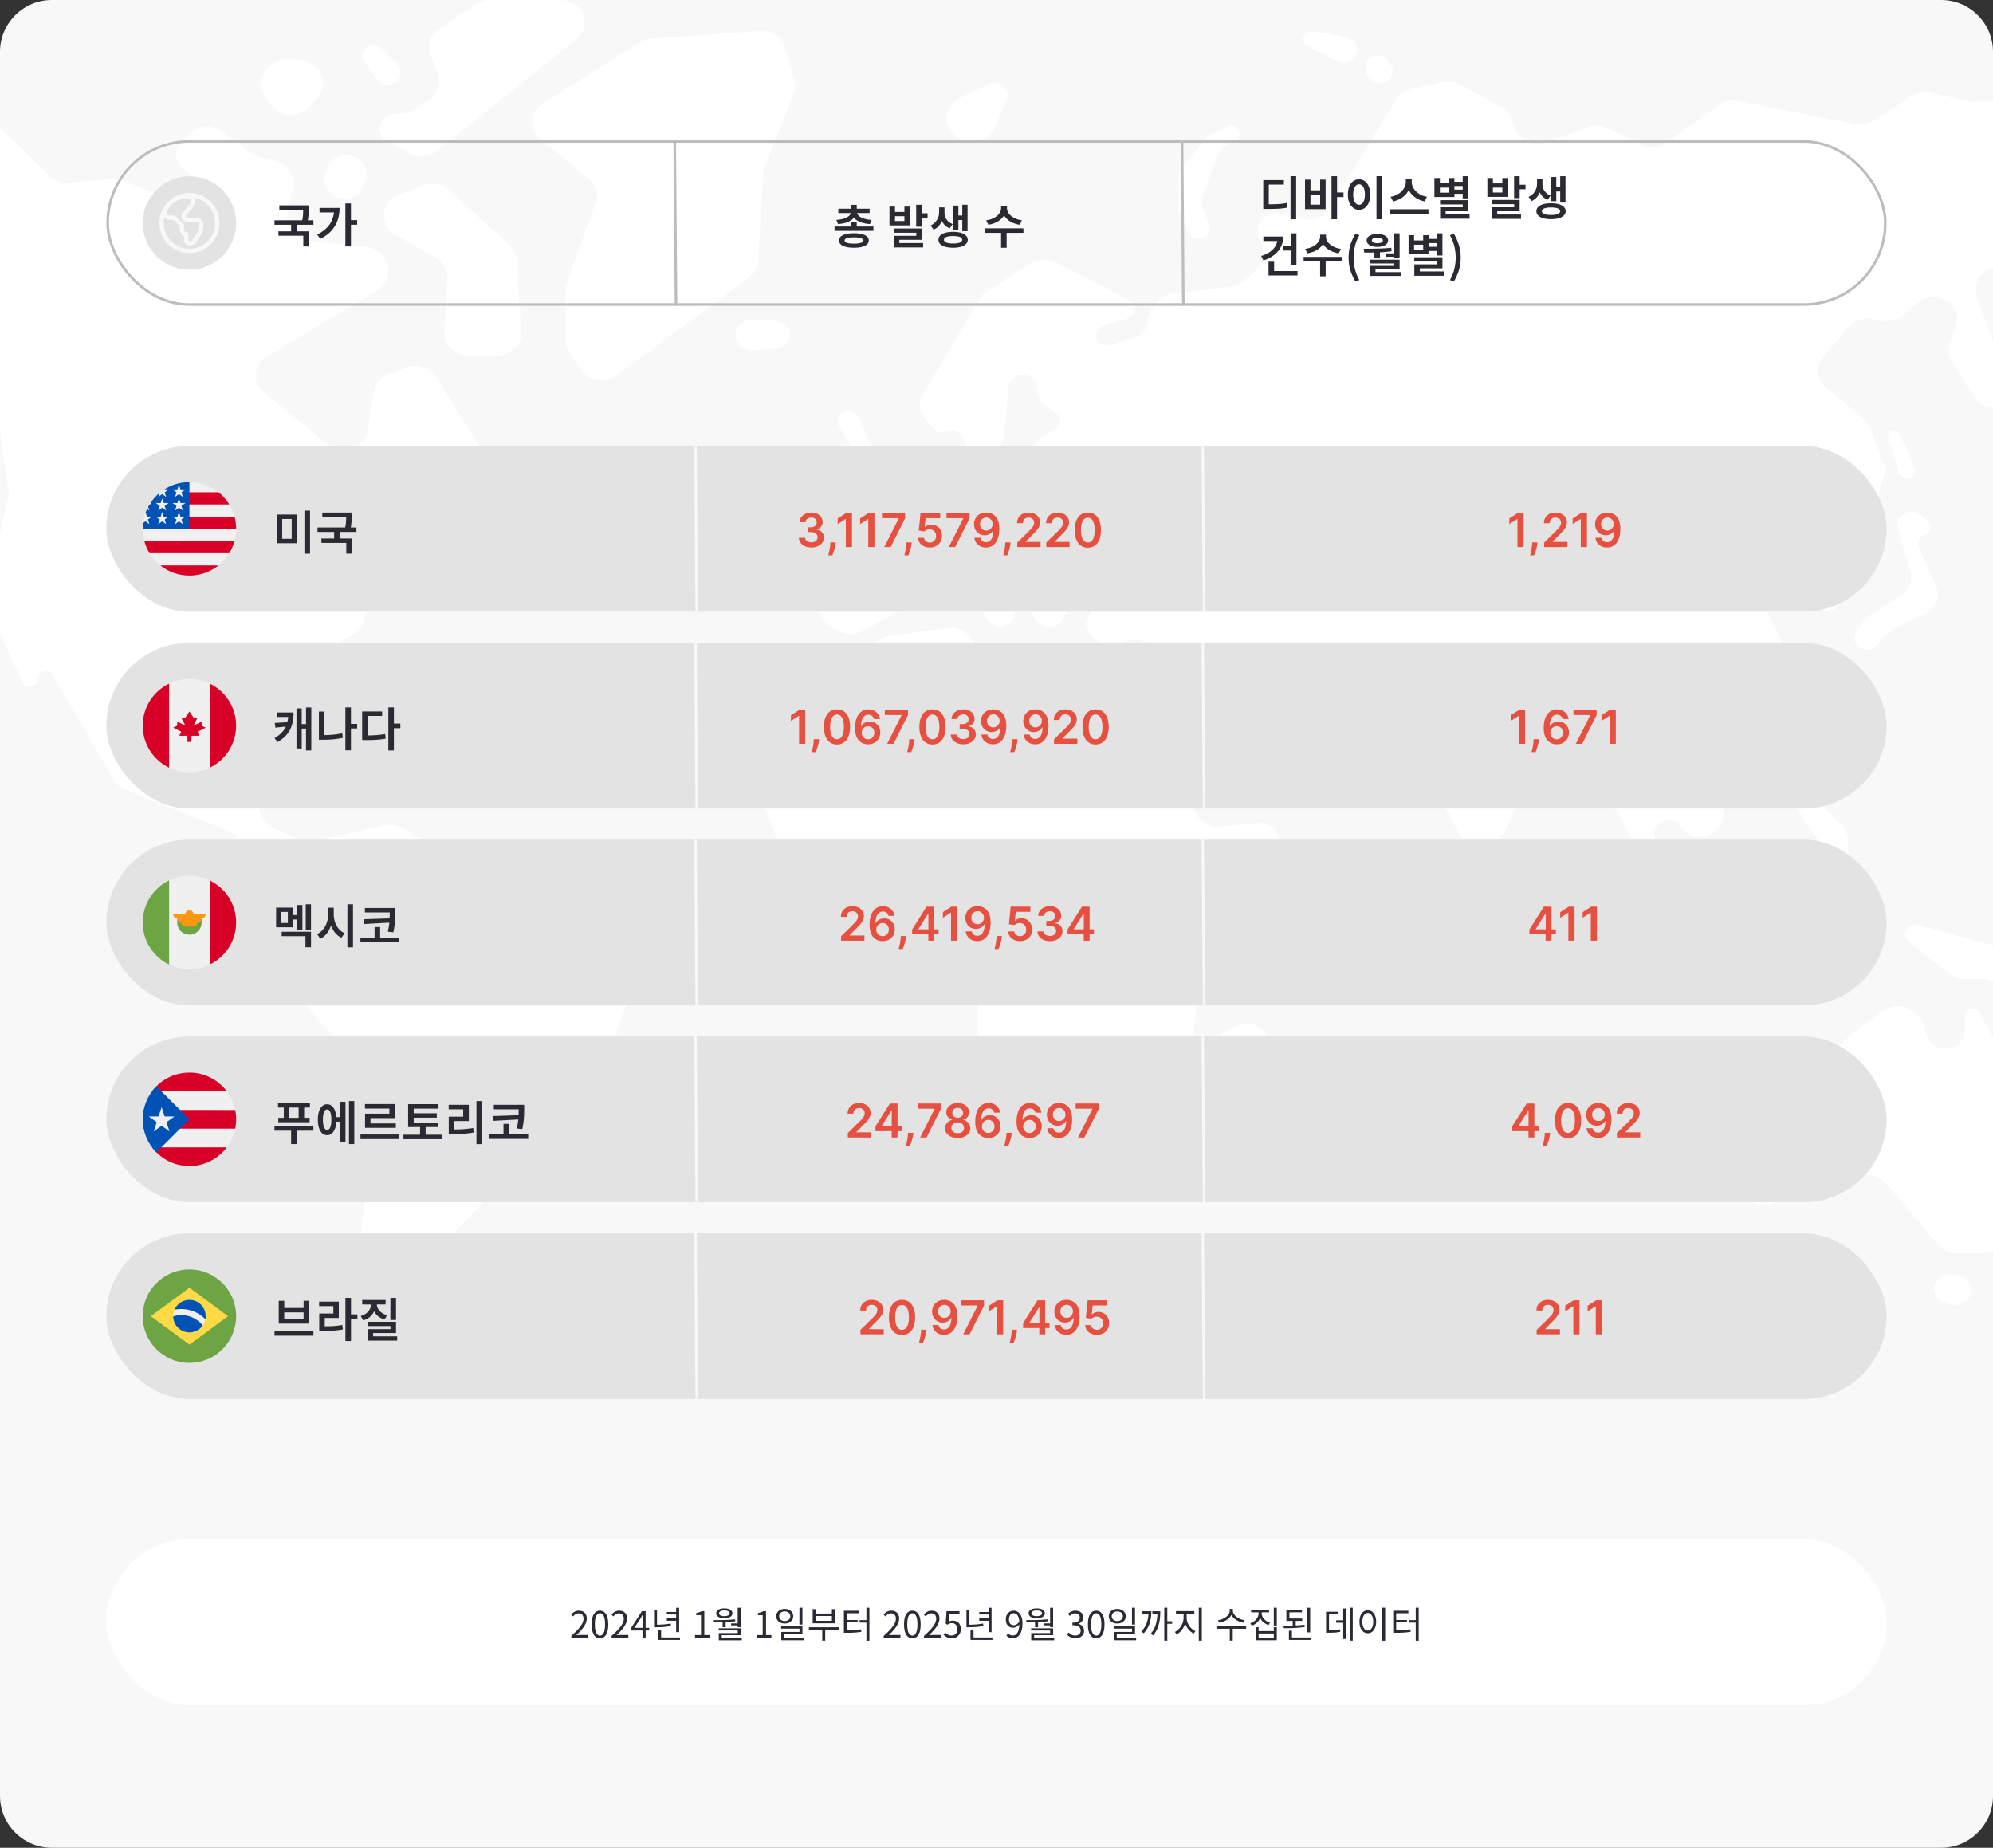 <svg xmlns="http://www.w3.org/2000/svg" width="768" height="712" fill="none" viewBox="0 0 768 712">
  <rect x="0" y="0" width="768" height="712" fill="#333333" stroke="none"/>
  <g clip-path="url(#a)">
    <path fill="#F8F8F8" d="M0 20C0 8.954 8.954 0 20 0h728c11.046 0 20 8.954 20 20v672c0 11.046-8.954 20-20 20H20c-11.046 0-20-8.954-20-20V20Z"/>
    <g clip-path="url(#b)">
      <path fill="#fff" d="m-70.707 121.266-5.9-22.002c-.71-2.65-.038-5.457 1.814-7.573l25.16-28.754c.278-.319.533-.656.76-1.009l17.67-27.375c3.156-4.89 10.436-5.645 14.668-1.52l35.627 34.725c1.958 1.909 4.744 2.88 7.565 2.637l16.42-1.413a9.898 9.898 0 0 1 4.47.646l17.226 6.786c3.335 1.314 7.187-.067 8.718-3.126 1.322-2.64.52-5.78-1.933-7.583l-.713-.523c-3.676-2.7-4.03-7.776-.76-10.897l3.063-2.924c3.308-3.157 8.635-3.49 12.365-.77l11.61 8.463a9.563 9.563 0 0 0 3.277 1.532l5.698 1.449c4.645 1.181 7.551 5.476 6.695 9.894l-2.079 10.726c-.955 4.925 2.754 9.576 8.087 10.143l22.616 2.405c4.692.499 8.235 4.2 8.235 8.603v.864c0 2.944-1.604 5.686-4.26 7.28l-42.503 25.51c-5.19 3.115-5.737 9.998-1.094 13.792l24.472 19.998c5.501 4.495 14.158 1.572 15.296-5.165l2.601-15.398c.523-3.095 2.798-5.685 5.949-6.773l6.822-2.355c4.247-1.467 9.011.137 11.272 3.796l27.556 44.581c2.678 4.333.873 9.874-3.937 12.088l-43.137 19.851c-2.343 1.078-4.09 3.027-4.814 5.367l-3.837 12.415c-.7 2.268-2.364 4.171-4.604 5.268l-13.87 6.795c-2.346 1.149-4.053 3.177-4.693 5.575l-1.869 7.007c-2.08 7.798-13.441 8.979-17.311 1.799l-1.825-3.386c-1.952-3.62-6.335-5.495-10.551-4.512l-20.84 4.858c-5.003 1.166-8.03 5.908-6.74 10.563l3.848 13.907c1.305 4.715 6.523 7.499 11.544 6.162l6.987-1.862c4.197-1.117 8.258 2.117 7.73 6.156-.381 2.912 1.676 5.616 4.75 6.243l1.227.25c2.901.592 5.152 2.728 5.734 5.443l.64 2.984c.568 2.645 2.426 4.893 5.025 6.079l9.665 4.409a9.901 9.901 0 0 0 6.232.647l27.16-6.026c2.612-.579 5.366-.076 7.55 1.379l46.405 30.917c.411.274.846.517 1.3.725l36.336 16.665c4.159 1.908 6.172 6.382 4.719 10.485l-9.199 25.976a8.634 8.634 0 0 1-2.555 3.678l-25.528 21.743a8.675 8.675 0 0 0-2.387 3.242l-7.533 17.982a8.592 8.592 0 0 1-1.707 2.599l-34.869 36.609c-2.256 2.369-2.944 5.697-1.795 8.678l11.827 30.684c1.488 3.86-.784 8.096-4.988 9.303-3.586 1.028-7.444-.498-9.143-3.616l-18.691-34.307a8.162 8.162 0 0 1-.965-4.74l7.592-74.475c.234-2.291-.521-4.575-2.097-6.346l-41.023-46.122c-2.92-3.282-2.841-8.058.185-11.256l9.436-9.971c3.614-3.818 2.93-9.704-1.475-12.714l-21.641-14.78a9.464 9.464 0 0 0-1.839-.977l-37.83-15.073c-1.92-.764-3.506-2.109-4.505-3.817l-23.702-40.534c-1.598-2.733-6.068-1.417-5.693 1.676.395 3.263-4.483 4.438-5.832 1.404l-13.427-30.18a6.982 6.982 0 0 1-.437-4.396l8.389-36.989a8.08 8.08 0 0 0 .118-2.94l-3.777-26.312a8.273 8.273 0 0 0-1.22-3.273l-24.138-37.881c-2.655-4.168-8.464-5.491-12.882-2.934l-32.102 18.576c-1.867 1.081-4.305.695-5.686-.898-1.544-1.783-1.201-4.404.758-5.789l2.402-1.697c2.324-1.641 3.372-4.417 2.665-7.054Z"/>
      <path fill="#fff" d="m143.605 294.18-31.524-9.258c-1.961-.575-4.066.36-4.821 2.143-.837 1.978.308 4.203 2.488 4.831l31.58 9.092c2.043.588 4.207-.5 4.802-2.415.578-1.861-.543-3.811-2.525-4.393Zm24.412-194.734-15.664-9.002c-6.413-3.686-5.699-12.582 1.231-15.336l9.277-3.688c3.45-1.372 7.445-.674 10.129 1.767l23.263 21.164c1.648 1.5 2.64 3.517 2.783 5.66l1.849 27.739c.332 4.984-3.914 9.196-9.27 9.196H180.54c-5.32 0-9.553-4.158-9.275-9.111l1.154-20.566c.177-3.162-1.511-6.162-4.402-7.823Zm-27.868-27.783.766-2.173c1.473-4.179-1.279-8.622-5.897-9.522-4.255-.829-8.431 1.7-9.35 5.66l-.518 2.237c-.939 4.05 1.943 8.01 6.327 8.69 3.789.59 7.473-1.489 8.672-4.892Zm-15.752-40.518-.065-.488c-.532-3.968-3.911-7.081-8.174-7.53l-4.056-.427c-2.437-.256-4.884.396-6.807 1.816l-1.435 1.059c-4.019 2.966-4.7 8.407-1.523 12.157l2.678 3.16c3.686 4.349 10.746 4.394 14.495.091l2.88-3.304c1.596-1.832 2.321-4.192 2.007-6.534Zm20.526-.775-4.561-6.844c-1.433-2.15-.368-4.984 2.191-5.83 1.574-.522 3.33-.135 4.488.987l5.993 5.807c2.318 2.245 1.772 5.922-1.113 7.496-2.417 1.319-5.52.603-6.998-1.615Zm77.075-15.141L168.346 58.17c-2.952 2.363-7.171 2.76-10.57.994l-8.11-4.212c-2.045-1.063-3.313-3.075-3.313-5.258 0-3.324 2.89-6.018 6.455-6.018h1.772a8.654 8.654 0 0 0 4.59-1.305l6.019-3.773c3.552-2.227 5.012-6.43 3.534-10.175l-2.864-7.26c-1.435-3.637-.102-7.722 3.264-9.998l14.074-9.517A9.75 9.75 0 0 1 188.65 0h27.298c8.619 0 12.589 9.995 6.05 15.229Zm4.833 53.671-18.574-15.298c-4.54-3.739-4.087-10.464.919-13.645l37.058-23.545a9.735 9.735 0 0 1 4.514-1.478l42.18-3.043c4.486-.323 8.575 2.397 9.706 6.456l3.544 12.72a8.11 8.11 0 0 1-.296 5.224l-11.243 27.875a8.154 8.154 0 0 0-.582 2.596l-1.89 33.732c-.138 2.478-1.411 4.782-3.495 6.326l-51.104 37.879c-4.29 3.18-10.586 2.222-13.57-2.064l-4.477-6.43a8.243 8.243 0 0 1-1.497-4.715v-19.877c0-.931.16-1.856.476-2.739l10.993-30.747c1.178-3.295.13-6.927-2.662-9.227Zm72.213 65.417-8.612.73c-3.093.263-5.944-1.576-6.771-4.366-1.237-4.168 2.529-8.146 7.119-7.52l2.464.336c.386.053.776.08 1.166.08h4.111c4.291 0 7.082 4.209 5.163 7.788-.894 1.666-2.649 2.783-4.64 2.952Zm76.82 96.329-8.106-8.688c-2.827-3.03-7.517-3.85-11.33-1.982l-5.244 2.571c-2.521 1.236-3.538 4.113-2.298 6.505 1.21 2.335.272 5.145-2.146 6.427l-14.554 7.714c-2.974 1.577-6.637 1.501-9.533-.196l-2.437-1.428c-2.355-1.38-3.922-3.672-4.271-6.245l-.521-3.839c-.369-2.724.669-5.45 2.798-7.347l1.757-1.565a9.468 9.468 0 0 1 3.831-2.056l6.521-1.762c3.938-1.064 6.086-5.015 4.677-8.605-1.055-2.689-.129-5.706 2.291-7.468l19.259-14.021c2.227-1.621 3.529-4.109 3.529-6.743v-3.723c0-1.18.757-2.245 1.922-2.705 1.204-.475 2.597-.208 3.501.672l3.887 3.778a9.429 9.429 0 0 0 4.054 2.305l7.046 1.955a9.912 9.912 0 0 0 6.393-.375l5.417-2.225c2.608-1.07 4.544-3.198 5.252-5.77l.816-2.963c.595-2.162 2.063-4.026 4.098-5.203l4.383-2.536a3.47 3.47 0 0 0 1.589-1.952c.403-1.288-.038-2.677-1.129-3.554l-5.691-4.571c-1.447-1.162-2.156-2.932-1.883-4.694.535-3.436-2.619-6.389-6.307-5.904-2.571.338-4.552 2.282-4.784 4.692l-1.773 18.482c-.351 3.664-3.521 6.54-7.459 6.767l-.373.022c-2.987.173-5.794-1.344-7.118-3.847l-1.352-2.557c-1.049-1.982-3.612-2.809-5.75-1.856-1.807.806-3.97.351-5.23-1.099l-2.967-3.411c-2.378-2.735-2.744-6.54-.924-9.625l21.716-36.822a8.907 8.907 0 0 1 2.895-2.976l16.831-10.731c2.895-1.845 6.656-2.014 9.727-.435l28.03 14.406c1.392.716 2.257 2.081 2.257 3.564 0 1.755-1.206 3.313-2.993 3.864l-8.888 2.743c-2.538.783-3.624 3.574-2.214 5.692 1.012 1.52 3.013 2.191 4.831 1.621l9.192-2.881c3.107-.974 5.201-3.689 5.201-6.746 0-1.604.582-3.162 1.651-4.42l2.316-2.725c1.517-1.785 3.727-2.941 6.151-3.217l21.687-2.474a9.605 9.605 0 0 0 5.055-2.134l4.717-3.923c2.776-2.309 3.807-5.94 2.618-9.227l-1.505-4.162c-1.045-2.89.101-6.074 2.803-7.792 1.778-1.13 4-1.47 6.072-.93l7.777 2.024c4.09 1.066 8.435-.592 10.551-4.026L538.01 38.4c1.28-2.076 3.424-3.565 5.923-4.114l11.879-2.61a9.876 9.876 0 0 1 6.774.928l15.814 8.512c1.955 1.053 3.432 2.733 4.155 4.727l1.345 3.712c1.705 4.704 7.294 7.11 12.24 5.27l15.475-5.755a9.898 9.898 0 0 1 7.639.32l13.412 6.336c3.211 1.517 7.073 1.167 9.911-.897l19.526-14.203c2.15-1.564 4.929-2.168 7.599-1.651l45.238 8.746c2.47.477 5.042-.002 7.125-1.329l14.777-9.41c2.206-1.405 4.954-1.857 7.542-1.239l13.581 3.241a9.932 9.932 0 0 0 2.6.267l19.309-.576c7.392-.22 12.081 7.31 8.211 13.186l-4.735 7.188c-2.02 3.066-1.795 6.978.565 9.825l3.435 4.144c1.846 2.227 2.415 5.151 1.528 7.841l-3.993 12.097c-.797 2.416-2.687 4.386-5.173 5.394l-12.728 5.159c-4.389 1.779-6.609 6.377-5.129 10.62l11.949 34.244c1.039 2.979-.372 6.222-3.343 7.684-3.236 1.592-7.242.554-9.133-2.366l-9.04-13.96c-1.357-2.095-1.7-4.627-.944-6.97l2.386-7.393c1.195-3.704-.455-7.692-4.008-9.688-3.429-1.927-7.806-1.532-10.775.971l-5.788 4.88c-2.171 1.83-5.14 2.599-8.012 2.075l-3.806-.694c-3.416-.623-6.92.588-9.076 3.137l-9.713 11.485c-3.038 3.592-2.555 8.767 1.103 11.816l14.548 12.126a8.648 8.648 0 0 1 2.6 3.66l4.946 13.52a8.098 8.098 0 0 1 .15 5.14l-4.1 13.591a8.483 8.483 0 0 1-1.961 3.368l-10.6 11.259a3.974 3.974 0 0 1-1.992 1.132c-2.221.518-3.493 2.696-2.754 4.717l4.283 11.708c.825 2.256-.374 4.721-2.738 5.628-2.28.876-4.902.013-6.087-2.004l-4.007-6.818c-2.073-3.528-6.54-5.187-10.647-3.956-5.197 1.557-7.723 7.034-5.359 11.622l8.338 16.184c.315.612.552 1.255.706 1.918l3.603 15.516c.719 3.097-.434 6.313-3.007 8.385l-8.385 6.752a9.494 9.494 0 0 1-3.105 1.653l-12.052 3.786c-4.717 1.482-7.343 6.168-5.952 10.624l3.931 12.595c1.239 3.97-.815 8.189-4.837 9.932l-1.083.47c-3.298 1.429-7.221.461-9.329-2.302l-.994-1.304c-1.743-2.284-5.087-2.918-7.647-1.449-2.688 1.542-3.525 4.825-1.868 7.329l9.15 13.834c.746 1.128.619 2.576-.312 3.575-1.284 1.378-3.573 1.393-4.876.031l-7.686-8.032a8.642 8.642 0 0 1-1.406-1.948l-19.886-37.767c-1.455-2.762-4.468-4.513-7.769-4.513-2.271 0-4.45.832-6.069 2.316l-10.648 9.764a8.624 8.624 0 0 0-2.159 3.072l-6.19 15.041a8.497 8.497 0 0 1-1.209 2.055l-5.872 7.385a4.32 4.32 0 0 1-2.596 1.535c-1.896.354-3.811-.523-4.67-2.139l-17.249-32.468a8.628 8.628 0 0 0-1.213-1.728l-10.506-11.653c-1.765-1.957-4.367-3.087-7.109-3.087h-5.033a9.941 9.941 0 0 1-2.49-.317l-27.063-7.022c-2.951-.766-5.273 2.382-3.449 4.677a3.259 3.259 0 0 0 2.054 1.173l10.164 1.587c2.794.436 5.221 2.037 6.593 4.348l.141.237c2.106 3.55 1.287 7.988-1.972 10.676l-13.676 11.284a9.456 9.456 0 0 1-2.867 1.614l-9.332 3.294c-3.602 1.271-7.672.338-10.23-2.346l-18.379-19.276c-.853-.896-2.31-1.011-3.314-.263-.862.642-1.148 1.748-.693 2.686l10.489 21.655c1.646 3.398 5.441 5.432 9.42 5.049l14.247-1.374c4.347-.42 8.128 2.76 8.128 6.834a6.557 6.557 0 0 1-1.353 3.967l-26.288 34.651a8.321 8.321 0 0 0-1.653 4.085l-4.891 42.913c-.216 1.895-1.097 3.671-2.505 5.052l-36.98 36.255c-1.753 1.718-4.185 2.691-6.73 2.691h-9.562c-3.478 0-6.665-1.811-8.257-4.695l-16.742-30.314a8.19 8.19 0 0 1-1.03-3.964v-48.823c0-.9-.151-1.794-.446-2.651l-4.968-14.401c-.748-2.169-2.382-3.975-4.55-5.028l-9.742-4.733a9.817 9.817 0 0 0-3.973-.974l-42.208-1.349c-3.778-.12-7.1-2.363-8.401-5.671l-8.566-21.764a8.111 8.111 0 0 1 .01-5.991l15.709-39.521c.777-1.956 2.286-3.584 4.248-4.586l25.51-13.021a9.77 9.77 0 0 1 3.083-.968l22.37-3.126c3.303-.461 6.617.766 8.68 3.215l7.931 9.413c1.761 2.089 4.454 3.31 7.304 3.31h16.139c.497 0 .992.037 1.482.11l22.465 3.385a9.913 9.913 0 0 0 4.546-.374l6.644-2.165c3.753-1.224 5.569-5.188 3.92-8.561-1.298-2.658-4.386-4.135-7.459-3.57l-7.467 1.374c-3.985.734-7.961-1.299-9.441-4.825-1.76-4.193.629-8.903 5.223-10.294l9.804-2.969a9.916 9.916 0 0 1 4.022-.357l7.703.898c4.927.575 9.467-2.566 10.306-7.129l.084-.456c.844-4.587-2.353-8.975-7.237-9.935l-15.905-3.127c-6.382-1.255-12.127 3.853-11.085 9.856l.322 1.856c.638 3.673-1.821 7.197-5.681 8.141-2.223.544-4.072 1.98-5.048 3.919l-2.314 4.599c-.671 1.334-1.86 2.38-3.327 2.928-3.062 1.142-6.549-.138-7.954-2.919l-10.912-21.596c-.744-1.474-2.505-2.248-4.198-1.846-2.185.518-3.346 2.742-2.437 4.665l1.368 2.895c.164.347.362.679.593.992l7.16 9.71c2.008 2.723.91 6.476-2.302 7.871-2.873 1.248-6.287.086-7.621-2.595l-2.831-5.689a8.61 8.61 0 0 0-1.417-2.039Z"/>
      <path fill="#fff" d="m330.034 175.837-6.768-11.656c-1.052-1.813-.419-4.077 1.45-5.179 2.215-1.306 5.158-.425 6.144 1.838l3.662 8.411a8.662 8.662 0 0 0 2.306 3.106l3.127 2.691c5.161 4.443 3.369 12.414-3.273 14.549l-5.314 1.708c-1.399.45-2.946-.075-3.707-1.259a2.754 2.754 0 0 1 .066-3.103l1.931-2.749c1.764-2.51 1.908-5.719.376-8.357Zm-10.451 7.862 3.387-2.579c1.778-1.354 2.055-3.792.621-5.463-1.577-1.838-4.526-1.967-6.281-.276l-3.039 2.931c-1.523 1.468-1.466 3.813.128 5.215 1.437 1.262 3.655 1.336 5.184.172Zm46.555-133.611-.226-.382c-2.523-4.256-.793-9.613 3.829-11.864l11.248-5.476a5.249 5.249 0 0 1 4.138-.182c2.453.932 3.677 3.506 2.768 5.827l-3.982 10.177a8.713 8.713 0 0 1-2.961 3.82l-.921.68c-4.498 3.32-11.118 2.082-13.893-2.6Zm106.478 5.953 3.222-1.669c1.719-.89 2.306-2.932 1.294-4.504-.979-1.522-3.088-2.028-4.733-1.136l-5.769 3.128a9.097 9.097 0 0 0-2.761 2.29l-7.862 9.772c-1.206 1.5-1.858 3.322-1.858 5.196v10.538c0 1.227.28 2.44.821 3.559l3.195 6.607c.871 1.8 3.052 2.702 5.067 2.096 2.177-.655 3.378-2.826 2.688-4.86l-2.386-7.022a8.109 8.109 0 0 1 .115-5.543l5.758-14.932c.577-1.497 1.717-2.748 3.209-3.52Zm42.559-32.471-11.169-5.64c-1.56-.789-2.196-2.571-1.453-4.074.648-1.308 2.168-2.037 3.686-1.767l12.478 2.216c3.227.573 5.139 3.703 4.02 6.584-1.111 2.86-4.692 4.13-7.562 2.681Zm20.618 1.17-1.064-1.49c-1.344-1.878-4.014-2.475-6.125-1.368-1.645.863-2.564 2.57-2.323 4.316l.246 1.774c.463 3.345 4.419 5.18 7.559 3.507 2.556-1.362 3.339-4.456 1.707-6.74Zm194.881 153.991-3.173-10.291c-.313-1.014.254-2.084 1.308-2.469 1.057-.385 2.254.044 2.761.99l2.83 5.276 3.42 7.972c.3.7.307 1.48.019 2.185-1.102 2.698-5.253 2.535-6.109-.239l-1.056-3.424Zm15.312 47.124-6.594-15.019c-.789-1.798.133-3.852 2.061-4.59 2.579-.988 3.16-4.152 1.08-5.883l-2.279-1.898c-1.424-1.185-3.405-1.595-5.232-1.084-2.864.801-4.513 3.592-3.709 6.277l4.877 16.28c1.062 3.544-.394 7.326-3.632 9.431l-12.389 8.056a8.668 8.668 0 0 0-2.447 2.386l-2.349 3.458c-1.531 2.254-.678 5.247 1.851 6.496 2.075 1.023 4.636.536 6.113-1.164l3.757-4.322a9.203 9.203 0 0 1 3.192-2.353l11.128-4.987c4.43-1.985 6.434-6.844 4.572-11.084Zm-36.233 92.193-11.521-11.769c-1.21-1.236-3.154-1.573-4.759-.824-2.122.989-2.866 3.469-1.601 5.341l7.87 11.649a8.321 8.321 0 0 1 1.236 2.857l1.187 5.34c.487 2.19 2.556 3.76 4.955 3.76 2.795 0 5.061-2.112 5.061-4.718v-5.799c0-2.16-.866-4.242-2.428-5.837Zm-23.802 25.368-2.524-2.067c-2.588-2.12-6.222-2.729-9.44-1.585l-2.061.734c-2.112.751-3.857 2.194-4.909 4.06l-1.666 2.954c-2.171 3.849-.942 8.603 2.871 11.108l5.412 3.555c3.644 2.394 8.599 2.036 11.804-.853l.35-.316c1.595-1.437 2.585-3.358 2.792-5.417l.489-4.859c.277-2.763-.882-5.483-3.118-7.314Zm-33.914 15.291-15.454-14.506c-1.571-1.474-4.041-1.706-5.896-.554-2.306 1.434-2.77 4.416-.995 6.401l14.901 16.672c.803.899 1.934 1.489 3.175 1.657 2.666.363 5.173-1.275 5.718-3.735l.182-.824c.41-1.851-.203-3.77-1.631-5.111Zm-68.077-27.715 2.522-3.252c.606-.78.457-1.865-.339-2.479-.934-.718-2.336-.484-2.943.492l-2.159 3.472c-.416.668-.269 1.516.349 2.029.771.638 1.965.517 2.57-.262Zm105.506 44.094-21.205-4.102c-1.532-.296-3.017.665-3.255 2.107-.222 1.346.73 2.617 2.162 2.885l21.231 3.979c1.65.31 3.191-.867 3.191-2.436 0-1.178-.887-2.194-2.124-2.433Zm89.256-7.924-39.364-10.676c-1.84-.499-3.8.299-4.657 1.897-.813 1.517-.416 3.355.963 4.46l15.374 12.315c1.684 1.349 3.831 2.091 6.052 2.091h5.894c1.023 0 2.04.158 3.009.467l8.252 2.635c5.177 1.653 10.427-2.309 9.771-7.375-.356-2.752-2.439-5.04-5.294-5.814Zm5.971 65.699-21.595-42.452c-.523-1.027-1.633-1.682-2.853-1.682-1.744 0-3.157 1.318-3.157 2.944v5.501c0 3.317-2.511 6.173-6 6.823-3.869.722-7.672-1.489-8.68-5.046l-1.221-4.312c-.636-2.244-2.211-4.156-4.372-5.307l-1.025-.546c-3.377-1.798-7.598-1.445-10.577.885l-18.749 14.667a9.43 9.43 0 0 1-2.678 1.464l-28.039 9.909c-3.609 1.275-5.996 4.498-5.996 8.096v31.696c0 3.396 2.129 6.478 5.444 7.883l.647.274a9.911 9.911 0 0 0 6.849.31l33.815-10.785c3.727-1.189 7.853-.057 10.295 2.825l20.053 23.669c1.761 2.079 4.446 3.291 7.288 3.291h9.534c3.047 0 5.901-1.394 7.636-3.73l6.44-8.673a8.36 8.36 0 0 0 1.474-3.244l6.185-29.065a8.133 8.133 0 0 0-.718-5.395Zm-30.363 58.497-2.256-.31c-6.014-.826-9.323 6.301-4.562 9.824.463.343.979.619 1.529.82l2.124.775c2.22.81 4.742.362 6.487-1.151 3.81-3.305 1.826-9.251-3.322-9.958Zm-281.808-94.176 3.606-1.905c4.056-2.143 9.208-.798 11.481 2.997a7.374 7.374 0 0 1-.032 7.689l-9.68 15.884c-.85 1.394-2.437 2.256-4.158 2.256-2.507 0-4.588-1.806-4.769-4.137l-1.132-14.628c-.258-3.334 1.565-6.508 4.684-8.156Z"/>
    </g>
    <rect width="685" height="62.847" x="41.5" y="54.5" stroke="#BCBCBC" rx="31.424"/>
    <circle cx="73" cy="85.924" r="18" fill="#E3E3E3"/>
    <path fill="#F8F8F8" d="M73.001 74.353c-6.395 0-11.571 5.177-11.571 11.572S66.606 97.496 73 97.496s11.572-5.176 11.572-11.571S79.395 74.353 73 74.353Zm-8.73 7.176a8.644 8.644 0 0 1 7.904-5.11c.846.014 1.24.498 1.24 1.066a2.9 2.9 0 0 1-.453 1.563l-2.48 2.854c-.722.84-.742 2.228.072 2.983.432.41 1 .627 1.595.627h3.332c.684 0 1.24.555 1.24 1.24v.872c0 .452-.104.89-.304 1.298l-2.086 3.338a1.079 1.079 0 0 1-.775.575 8.485 8.485 0 0 1-.561.07.416.416 0 0 1-.407-.414v-2.848h-.413a1.24 1.24 0 0 1-1.24-1.24v-1.827l-2.945-2.934a2.042 2.042 0 0 0-1.46-.61h-1.29c-.801 0-1.273-.826-.97-1.503ZM73 95.843c-5.47 0-9.918-4.449-9.918-9.918 0-.697.077-1.389.22-2.073.457.528 1.207.833 1.937.833h1.29a.41.41 0 0 1 .291.123l2.46 2.46v1.136c0 1.117.646 2.131 1.654 2.616v1.472c0 1.137.923 2.067 2.06 2.067.252 0 .749-.084.833-.097a2.716 2.716 0 0 0 1.982-1.466l2.086-3.338a4.614 4.614 0 0 0 .478-2.034v-.873a2.896 2.896 0 0 0-2.893-2.892h-3.332a.688.688 0 0 1-.491-.2.417.417 0 0 1-.02-.563l2.622-3.022.045-.064a4.554 4.554 0 0 0 .762-2.526c0-.465-.122-.917-.348-1.317 4.646.816 8.2 4.876 8.2 9.758 0 5.47-4.447 9.918-9.918 9.918Z"/>
    <path fill="#2A2B32" d="M107.646 79.132h10.53v1.71h-10.53v-1.71Zm-1.854 5.76h14.994v1.728h-14.994v-1.728Zm6.408 1.206h2.124v3.6H112.2v-3.6Zm4.662-6.966h2.106v1.296c0 .696-.024 1.476-.072 2.34-.036.852-.186 1.83-.45 2.934l-2.106-.216c.264-1.08.414-2.022.45-2.826.048-.804.072-1.548.072-2.232v-1.296Zm-9.558 10.008h11.718v5.832h-2.142v-4.14h-9.576V89.14Zm25.793-10.746h2.142v16.542h-2.142V78.394Zm1.584 6.426h2.952v1.764h-2.952V84.82Zm-5.904-4.698h2.088c0 1.632-.24 3.18-.72 4.644s-1.26 2.814-2.34 4.05c-1.08 1.224-2.538 2.292-4.374 3.204l-1.188-1.62c1.476-.768 2.694-1.632 3.654-2.592.972-.972 1.692-2.064 2.16-3.276.48-1.212.72-2.562.72-4.05v-.36Zm-5.652 0h6.75v1.728h-6.75v-1.728Z"/>
    <path stroke="#BCBCBC" d="m260 54 .5 63.847"/>
    <path fill="#2A2B32" d="M321.596 87.282h14.976v1.692h-14.976v-1.692Zm6.408-1.692h2.142v2.466h-2.142V85.59Zm0-6.66h2.142v2.394h-2.142V78.93Zm-.126 2.52h1.89v.306c0 .636-.156 1.218-.468 1.746-.3.528-.75.99-1.35 1.386-.6.396-1.32.72-2.16.972-.84.24-1.794.402-2.862.486l-.648-1.602c.948-.072 1.77-.198 2.466-.378.708-.18 1.29-.408 1.746-.684.468-.276.816-.576 1.044-.9.228-.336.342-.678.342-1.026v-.306Zm.504 0h1.872v.306c0 .348.114.69.342 1.026.24.324.588.624 1.044.9.468.276 1.05.504 1.746.684.696.18 1.518.306 2.466.378l-.63 1.602c-1.068-.084-2.028-.246-2.88-.486-.84-.252-1.56-.576-2.16-.972-.588-.396-1.038-.858-1.35-1.386-.3-.528-.45-1.11-.45-1.746v-.306Zm-5.328-1.026h12.042v1.674h-12.042v-1.674Zm5.994 9.45c1.812 0 3.216.24 4.212.72 1.008.48 1.512 1.17 1.512 2.07 0 .9-.504 1.59-1.512 2.07-.996.48-2.4.72-4.212.72-1.788 0-3.192-.24-4.212-.72-1.008-.48-1.512-1.17-1.512-2.07 0-.9.504-1.59 1.512-2.07 1.02-.48 2.424-.72 4.212-.72Zm0 1.584c-1.176 0-2.064.096-2.664.288-.6.192-.9.498-.9.918 0 .408.3.714.9.918.6.192 1.488.288 2.664.288 1.176 0 2.064-.096 2.664-.288.6-.204.9-.51.9-.918 0-.42-.3-.726-.9-.918-.6-.192-1.488-.288-2.664-.288Zm13.707-11.844h2.124v2.07h3.636v-2.07h2.106v7.236h-7.866v-7.236Zm2.124 3.69v1.872h3.636v-1.872h-3.636Zm8.172-4.392h2.142v8.442h-2.142v-8.442Zm1.278 3.276h3.114v1.746h-3.114v-1.746Zm-9.954 5.85h10.818v4.374h-8.658v2.106h-2.124v-3.654h8.676v-1.188h-8.712v-1.638Zm.036 5.616h11.304v1.674h-11.304v-1.674Zm17.477-13.734h1.692v1.98c0 .912-.138 1.8-.414 2.664a7.128 7.128 0 0 1-1.26 2.34c-.564.684-1.284 1.212-2.16 1.584l-1.134-1.638c.756-.336 1.374-.774 1.854-1.314s.834-1.122 1.062-1.746c.24-.636.36-1.266.36-1.89v-1.98Zm.396 0h1.674v1.98c0 .6.108 1.188.324 1.764a4.596 4.596 0 0 0 1.044 1.566c.468.456 1.062.834 1.782 1.134l-1.134 1.62c-.84-.336-1.536-.81-2.088-1.422a6.218 6.218 0 0 1-1.206-2.124 8.083 8.083 0 0 1-.396-2.538v-1.98Zm8.532-1.008h2.034v10.152h-2.034V78.912Zm-2.178 4.14h2.772v1.728h-2.772v-1.728Zm-1.35-3.834h2.016v9.324h-2.016v-9.324Zm-.018 10.116c1.164 0 2.166.12 3.006.36.84.24 1.488.594 1.944 1.062.468.456.702 1.002.702 1.638 0 .636-.234 1.182-.702 1.638-.456.468-1.104.822-1.944 1.062-.84.24-1.842.36-3.006.36-1.14 0-2.136-.12-2.988-.36-.852-.24-1.506-.594-1.962-1.062a2.235 2.235 0 0 1-.684-1.638c0-.636.228-1.182.684-1.638.456-.468 1.11-.822 1.962-1.062.852-.24 1.848-.36 2.988-.36Zm0 1.62c-1.116 0-1.98.12-2.592.36-.612.24-.918.6-.918 1.08 0 .468.306.828.918 1.08.612.24 1.476.36 2.592.36.744 0 1.374-.054 1.89-.162.528-.108.93-.27 1.206-.486.276-.216.414-.48.414-.792 0-.48-.306-.84-.918-1.08-.6-.24-1.464-.36-2.592-.36Zm18.495-11.538h1.872v.81c0 .636-.102 1.248-.306 1.836a5.682 5.682 0 0 1-.9 1.62c-.396.492-.87.936-1.422 1.332a8.557 8.557 0 0 1-1.89 1.008 11.61 11.61 0 0 1-2.268.594l-.846-1.728a9.573 9.573 0 0 0 1.98-.468 7.945 7.945 0 0 0 1.602-.774 5.906 5.906 0 0 0 1.188-1.026c.324-.372.57-.762.738-1.17.168-.408.252-.816.252-1.224v-.81Zm.396 0h1.872v.81c0 .408.084.816.252 1.224.168.396.414.78.738 1.152.336.372.738.714 1.206 1.026.468.3.996.564 1.584.792.6.216 1.26.372 1.98.468l-.846 1.728a11.61 11.61 0 0 1-2.268-.594 9.131 9.131 0 0 1-1.89-1.008 7.642 7.642 0 0 1-1.422-1.35 6.33 6.33 0 0 1-.9-1.62 5.405 5.405 0 0 1-.306-1.818v-.81Zm-.396 9.918h2.142v6.138h-2.142v-6.138Zm-6.354-1.35h14.958v1.746h-14.958v-1.746Z"/>
    <path stroke="#BDBDBD" d="m455.5 54 .5 63.847"/>
    <path fill="#2A2B32" d="M497.312 67.894h2.16v16.614h-2.16V67.894ZM486.8 78.73h1.404c1.14 0 2.148-.012 3.024-.036a35.4 35.4 0 0 0 2.43-.144 29.568 29.568 0 0 0 2.268-.342l.198 1.782a30.06 30.06 0 0 1-2.322.342c-.768.072-1.602.12-2.502.144-.9.024-1.932.036-3.096.036H486.8V78.73Zm0-9.324h7.938v1.728h-5.814v8.262H486.8v-9.99Zm26.297-1.494h2.142v16.56h-2.142v-16.56Zm1.674 6.246h2.952v1.782h-2.952v-1.782Zm-11.88-4.932h2.106v4.122h3.726v-4.122h2.106v11.358h-7.938V69.226Zm2.106 5.796v3.852h3.726v-3.852h-3.726Zm25.432-7.128h2.16V84.49h-2.16V67.894Zm-6.714 1.188c.828 0 1.566.24 2.214.72.66.48 1.17 1.158 1.53 2.034.372.876.558 1.914.558 3.114s-.186 2.244-.558 3.132c-.36.876-.87 1.554-1.53 2.034-.648.48-1.386.72-2.214.72-.828 0-1.572-.24-2.232-.72-.648-.48-1.158-1.158-1.53-2.034-.36-.888-.54-1.932-.54-3.132 0-1.2.18-2.238.54-3.114.372-.876.882-1.554 1.53-2.034.66-.48 1.404-.72 2.232-.72Zm0 1.944c-.444 0-.834.15-1.17.45-.336.3-.6.744-.792 1.332-.192.588-.288 1.302-.288 2.142 0 .84.096 1.554.288 2.142.192.588.456 1.038.792 1.35.336.312.726.468 1.17.468.444 0 .834-.156 1.17-.468.336-.312.6-.762.792-1.35.192-.588.288-1.302.288-2.142 0-.84-.096-1.554-.288-2.142-.192-.588-.456-1.032-.792-1.332-.336-.3-.726-.45-1.17-.45Zm18.017-2.124h1.872v1.224c0 .72-.108 1.416-.324 2.088a6.784 6.784 0 0 1-.918 1.872 8.12 8.12 0 0 1-1.44 1.584 8.78 8.78 0 0 1-1.872 1.206c-.696.324-1.44.57-2.232.738l-.936-1.782a8.91 8.91 0 0 0 1.962-.594c.6-.264 1.14-.582 1.62-.954.48-.384.888-.798 1.224-1.242.348-.456.606-.93.774-1.422.18-.504.27-1.002.27-1.494v-1.224Zm.432 0h1.854v1.224c0 .504.09 1.008.27 1.512.18.492.438.966.774 1.422.336.444.744.852 1.224 1.224s1.02.696 1.62.972a8.614 8.614 0 0 0 1.98.576l-.936 1.782a10.307 10.307 0 0 1-2.25-.738 9.426 9.426 0 0 1-1.872-1.206 8.457 8.457 0 0 1-1.44-1.566 7.447 7.447 0 0 1-.918-1.89 7.148 7.148 0 0 1-.306-2.088v-1.224Zm-6.696 11.736h14.994v1.746h-14.994v-1.746Zm24.478-10.584h4.194v1.62h-4.194v-1.62Zm0 3.024h4.194v1.62h-4.194v-1.62Zm3.708-5.166h2.142v8.532h-2.142v-8.532Zm-8.712 9.216h10.854v4.284h-8.712v2.232h-2.124v-3.78h8.712v-1.08h-8.73v-1.656Zm.018 5.472h11.34v1.674h-11.34V82.6Zm-2.214-13.986h2.124v2.034h3.51v-2.034h2.088v7.308h-7.722v-7.308Zm2.124 3.672v1.962h3.51v-1.962h-3.51Zm18.298-3.672h2.124v2.07h3.636v-2.07h2.106v7.236h-7.866v-7.236Zm2.124 3.69v1.872h3.636v-1.872h-3.636Zm8.172-4.392h2.142v8.442h-2.142v-8.442Zm1.278 3.276h3.114v1.746h-3.114v-1.746Zm-9.954 5.85h10.818v4.374h-8.658v2.106h-2.124v-3.654h8.676v-1.188h-8.712v-1.638Zm.036 5.616h11.304v1.674h-11.304v-1.674ZM592.3 68.92h1.692v1.98c0 .912-.138 1.8-.414 2.664a7.128 7.128 0 0 1-1.26 2.34c-.564.684-1.284 1.212-2.16 1.584l-1.134-1.638c.756-.336 1.374-.774 1.854-1.314s.834-1.122 1.062-1.746c.24-.636.36-1.266.36-1.89v-1.98Zm.396 0h1.674v1.98c0 .6.108 1.188.324 1.764a4.596 4.596 0 0 0 1.044 1.566c.468.456 1.062.834 1.782 1.134l-1.134 1.62c-.84-.336-1.536-.81-2.088-1.422a6.218 6.218 0 0 1-1.206-2.124 8.083 8.083 0 0 1-.396-2.538v-1.98Zm8.532-1.008h2.034v10.152h-2.034V67.912Zm-2.178 4.14h2.772v1.728h-2.772v-1.728Zm-1.35-3.834h2.016v9.324H597.7v-9.324Zm-.018 10.116c1.164 0 2.166.12 3.006.36.84.24 1.488.594 1.944 1.062.468.456.702 1.002.702 1.638 0 .636-.234 1.182-.702 1.638-.456.468-1.104.822-1.944 1.062-.84.24-1.842.36-3.006.36-1.14 0-2.136-.12-2.988-.36-.852-.24-1.506-.594-1.962-1.062a2.235 2.235 0 0 1-.684-1.638c0-.636.228-1.182.684-1.638.456-.468 1.11-.822 1.962-1.062.852-.24 1.848-.36 2.988-.36Zm0 1.62c-1.116 0-1.98.12-2.592.36-.612.24-.918.6-.918 1.08 0 .468.306.828.918 1.08.612.24 1.476.36 2.592.36.744 0 1.374-.054 1.89-.162.528-.108.93-.27 1.206-.486.276-.216.414-.48.414-.792 0-.48-.306-.84-.918-1.08-.6-.24-1.464-.36-2.592-.36ZM497.42 89.912h2.16v12.132h-2.16V89.912Zm-3.042 4.878h3.366v1.746h-3.366V94.79Zm-2.142-3.636h2.25c0 1.476-.306 2.814-.918 4.014-.6 1.188-1.47 2.22-2.61 3.096-1.128.876-2.49 1.572-4.086 2.088l-.882-1.71c1.296-.408 2.412-.936 3.348-1.584.936-.648 1.65-1.392 2.142-2.232.504-.84.756-1.752.756-2.736v-.936Zm-5.4 0h6.768v1.728h-6.768v-1.728Zm1.998 13.284h11.16v1.71h-11.16v-1.71Zm0-3.6h2.142v4.572h-2.142v-4.572Zm19.871-10.422h1.872v.81c0 .636-.102 1.248-.306 1.836a5.682 5.682 0 0 1-.9 1.62c-.396.492-.87.936-1.422 1.332a8.557 8.557 0 0 1-1.89 1.008 11.61 11.61 0 0 1-2.268.594l-.846-1.728a9.573 9.573 0 0 0 1.98-.468 7.945 7.945 0 0 0 1.602-.774 5.906 5.906 0 0 0 1.188-1.026c.324-.372.57-.762.738-1.17.168-.408.252-.816.252-1.224v-.81Zm.396 0h1.872v.81c0 .408.084.816.252 1.224.168.396.414.78.738 1.152.336.372.738.714 1.206 1.026.468.3.996.564 1.584.792.6.216 1.26.372 1.98.468l-.846 1.728a11.61 11.61 0 0 1-2.268-.594 9.131 9.131 0 0 1-1.89-1.008 7.642 7.642 0 0 1-1.422-1.35 6.33 6.33 0 0 1-.9-1.62 5.405 5.405 0 0 1-.306-1.818v-.81Zm-.396 9.918h2.142v6.138h-2.142v-6.138Zm-6.354-1.35h14.958v1.746h-14.958v-1.746Zm20.014 9.54c-.84-1.38-1.5-2.82-1.98-4.32-.468-1.5-.702-3.144-.702-4.932 0-1.788.234-3.432.702-4.932a19.897 19.897 0 0 1 1.98-4.338l1.458.648a15.45 15.45 0 0 0-1.674 4.176 18.7 18.7 0 0 0-.54 4.446c0 1.5.18 2.988.54 4.464.36 1.476.918 2.862 1.674 4.158l-1.458.63Zm7.258-11.862h2.142v2.898h-2.142v-2.898Zm7.578-6.75h2.142v9.612h-2.142v-9.612Zm-11.466 7.416-.234-1.494c1.056 0 2.184-.006 3.384-.018 1.2-.012 2.418-.042 3.654-.09a56.49 56.49 0 0 0 3.6-.252l.108 1.332a50.549 50.549 0 0 1-3.618.378 74.213 74.213 0 0 1-3.6.126c-1.164.012-2.262.018-3.294.018Zm2.16 2.736h11.448v3.762h-9.306v1.458h-2.106v-2.826h9.288v-.936h-9.324v-1.458Zm.036 4.788h11.844v1.476h-11.844v-1.476Zm6.246-7.218h3.69v1.296h-3.69v-1.296Zm-3.402-7.47c.828 0 1.548.102 2.16.306.612.204 1.092.492 1.44.864.348.372.522.81.522 1.314s-.174.942-.522 1.314c-.348.372-.828.66-1.44.864-.612.204-1.332.306-2.16.306-.816 0-1.536-.102-2.16-.306-.624-.204-1.11-.492-1.458-.864a1.897 1.897 0 0 1-.504-1.314c0-.504.168-.942.504-1.314.348-.372.834-.66 1.458-.864.624-.204 1.344-.306 2.16-.306Zm0 1.422c-.648 0-1.164.09-1.548.27-.384.18-.576.444-.576.792 0 .336.192.6.576.792.384.18.9.27 1.548.27.66 0 1.176-.09 1.548-.27.384-.192.576-.456.576-.792 0-.348-.192-.612-.576-.792-.372-.18-.888-.27-1.548-.27Zm19.222.468h4.194v1.62h-4.194v-1.62Zm0 3.024h4.194v1.62h-4.194v-1.62Zm3.708-5.166h2.142v8.532h-2.142v-8.532Zm-8.712 9.216h10.854v4.284h-8.712v2.232h-2.124v-3.78h8.712v-1.08h-8.73v-1.656Zm.018 5.472h11.34v1.674h-11.34V104.6Zm-2.214-13.986h2.124v2.034h3.51v-2.034h2.088v7.308h-7.722v-7.308Zm2.124 3.672v1.962h3.51v-1.962h-3.51Zm15.281 14.238-1.476-.63a15.492 15.492 0 0 0 1.674-4.158 18.2 18.2 0 0 0 .558-4.464c0-1.488-.186-2.97-.558-4.446a15.45 15.45 0 0 0-1.674-4.176l1.476-.648a19.283 19.283 0 0 1 1.962 4.338c.48 1.5.72 3.144.72 4.932 0 1.788-.24 3.432-.72 4.932a19.396 19.396 0 0 1-1.962 4.32Z"/>
    <rect width="686" height="63.847" x="41" y="171.848" fill="#E3E3E3" rx="31.924"/>
    <g clip-path="url(#c)">
      <path fill="#F0F0F0" d="M73 221.771c9.941 0 18-8.058 18-18 0-9.941-8.059-18-18-18s-18 8.059-18 18c0 9.942 8.059 18 18 18Z"/>
      <path fill="#D80027" d="M72.217 203.772H91a18.02 18.02 0 0 0-.62-4.696H72.217v4.696Zm0-9.392h16.14a18.086 18.086 0 0 0-4.152-4.695H72.217v4.695ZM73 221.771c4.236 0 8.13-1.464 11.205-3.913h-22.41A17.922 17.922 0 0 0 73 221.771Zm-15.358-8.609h30.716a17.888 17.888 0 0 0 2.022-4.695H55.62a17.888 17.888 0 0 0 2.022 4.695Z"/>
      <path fill="#0052B4" d="M63.338 188.582h1.64l-1.525 1.109.582 1.794-1.525-1.109-1.526 1.109.503-1.55a18.094 18.094 0 0 0-3.49 3.891h.525l-.971.706a17.3 17.3 0 0 0-.436.769l.464 1.427-.865-.629a17.82 17.82 0 0 0-.59 1.398l.512 1.572h1.886l-1.526 1.109.583 1.793-1.526-1.108-.914.664a18.18 18.18 0 0 0-.139 2.244h18v-18a17.92 17.92 0 0 0-9.662 2.811Zm.697 13.389-1.525-1.108-1.526 1.108.583-1.793-1.526-1.109h1.886l.583-1.793.582 1.793h1.886l-1.525 1.109.582 1.793Zm-.582-7.037.582 1.794-1.525-1.108-1.526 1.108.583-1.794-1.526-1.108h1.886l.583-1.794.582 1.794h1.886l-1.525 1.108Zm7.039 7.037-1.526-1.108-1.526 1.108.583-1.793-1.526-1.109h1.886l.583-1.793.583 1.793h1.886l-1.526 1.109.583 1.793Zm-.583-7.037.583 1.794-1.526-1.108-1.526 1.108.583-1.794-1.526-1.108h1.886l.583-1.794.583 1.794h1.886l-1.526 1.108Zm0-5.243.583 1.794-1.526-1.109-1.526 1.109.583-1.794-1.526-1.109h1.886l.583-1.793.583 1.793h1.886l-1.526 1.109Z"/>
    </g>
    <path fill="#2A2B32" d="M106.638 198.271h7.848v11.034h-7.848v-11.034Zm5.76 1.692h-3.654v7.65h3.654v-7.65Zm4.914-3.222h2.16v16.596h-2.16v-16.596Zm6.893.738h10.53v1.71h-10.53v-1.71Zm-1.854 5.76h14.994v1.728h-14.994v-1.728Zm6.408 1.206h2.124v3.6h-2.124v-3.6Zm4.662-6.966h2.106v1.296c0 .696-.024 1.476-.072 2.34-.036.852-.186 1.83-.45 2.934l-2.106-.216c.264-1.08.414-2.022.45-2.826.048-.804.072-1.548.072-2.232v-1.296Zm-9.558 10.008h11.718v5.832h-2.142v-4.14h-9.576v-1.692Z"/>
    <path stroke="#F8F8F8" d="m268 171.848.5 63.847"/>
    <path fill="#E55041" d="M312.658 210.95c-.92 0-1.738-.157-2.454-.473-.712-.315-1.274-.754-1.688-1.316a3.421 3.421 0 0 1-.658-1.95h2.403c.022.354.139.663.352.927.213.26.496.462.85.607.354.145.75.218 1.189.218.469 0 .884-.081 1.246-.243.363-.167.646-.397.851-.691.204-.294.304-.633.3-1.016a1.765 1.765 0 0 0-.307-1.048c-.209-.303-.511-.539-.907-.71-.393-.17-.866-.256-1.42-.256h-1.156v-1.828h1.156c.456 0 .855-.078 1.196-.236.345-.158.616-.379.812-.665.196-.29.291-.624.287-1.003a1.753 1.753 0 0 0-.249-.966 1.678 1.678 0 0 0-.71-.645c-.302-.154-.658-.23-1.067-.23a2.81 2.81 0 0 0-1.112.217 2.022 2.022 0 0 0-.825.62c-.209.264-.319.58-.332.946h-2.282c.017-.733.228-1.376.633-1.93.409-.559.954-.993 1.636-1.304.682-.316 1.447-.473 2.295-.473.873 0 1.632.164 2.275.492.648.324 1.149.76 1.502 1.31.354.55.531 1.157.531 1.822.004.737-.213 1.355-.652 1.854-.435.498-1.006.824-1.713.978v.102c.92.128 1.626.469 2.116 1.023.494.549.739 1.233.735 2.051 0 .733-.209 1.39-.627 1.969-.413.575-.984 1.027-1.713 1.355-.724.328-1.555.492-2.493.492Zm9.382-1.968-.083.703a10.419 10.419 0 0 1-.319 1.636c-.15.558-.307 1.072-.473 1.541-.167.468-.301.837-.403 1.106h-1.56l.243-1.062c.107-.447.209-.95.307-1.508a14.91 14.91 0 0 0 .198-1.7l.045-.716h2.045Zm6.274-11.301v13.09h-2.371v-10.783h-.077l-3.062 1.956v-2.173l3.254-2.09h2.256Zm8.649 0v13.09h-2.372v-10.783h-.077l-3.061 1.956v-2.173l3.253-2.09h2.257Zm3.803 13.09 5.567-11.019v-.09h-6.462v-1.981h8.917v2.026l-5.561 11.064h-2.461Zm10.577-1.789-.083.703c-.06.537-.166 1.082-.32 1.636a19.973 19.973 0 0 1-.473 1.541c-.166.468-.3.837-.402 1.106h-1.56l.243-1.062c.106-.447.209-.95.307-1.508a14.91 14.91 0 0 0 .198-1.7l.045-.716h2.045Zm6.959 1.968c-.852 0-1.615-.159-2.288-.479-.673-.324-1.208-.767-1.604-1.329a3.525 3.525 0 0 1-.627-1.931h2.301c.043.537.275.976.697 1.317.422.337.929.505 1.521.505.465 0 .878-.107 1.24-.32.363-.213.648-.509.857-.888a2.6 2.6 0 0 0 .307-1.298c.004-.494-.1-.933-.313-1.317a2.342 2.342 0 0 0-.876-.901 2.45 2.45 0 0 0-1.279-.332 3.036 3.036 0 0 0-1.157.217c-.379.149-.679.345-.901.588l-2.141-.351.684-6.75h7.594v1.981h-5.632l-.377 3.471h.077c.243-.286.586-.522 1.029-.71a3.643 3.643 0 0 1 1.457-.287c.793 0 1.5.187 2.122.562a3.975 3.975 0 0 1 1.471 1.534c.358.652.537 1.398.537 2.238 0 .865-.201 1.636-.601 2.314a4.254 4.254 0 0 1-1.656 1.591c-.703.384-1.517.575-2.442.575Zm7.319-.179 5.568-11.019v-.09h-6.463v-1.981h8.917v2.026l-5.561 11.064h-2.461Zm14.454-13.269a5.372 5.372 0 0 1 1.828.332 4.238 4.238 0 0 1 1.611 1.048c.477.482.857 1.127 1.138 1.937.281.81.422 1.811.422 3.004.004 1.125-.115 2.131-.358 3.017-.239.882-.582 1.628-1.029 2.238a4.558 4.558 0 0 1-1.617 1.393c-.631.32-1.341.479-2.129.479-.827 0-1.56-.161-2.199-.485a4.126 4.126 0 0 1-1.54-1.33 4.231 4.231 0 0 1-.723-1.93h2.333c.12.52.363.933.729 1.24.371.302.838.454 1.4.454.908 0 1.607-.395 2.097-1.183s.735-1.883.735-3.285h-.09a3.356 3.356 0 0 1-.812.971 3.676 3.676 0 0 1-1.131.62 4.027 4.027 0 0 1-1.329.218c-.768 0-1.458-.184-2.072-.55a4.023 4.023 0 0 1-1.451-1.509c-.353-.639-.532-1.37-.536-2.192 0-.852.196-1.617.588-2.295a4.266 4.266 0 0 1 1.655-1.611c.708-.396 1.534-.59 2.48-.581Zm.007 1.917c-.461 0-.876.113-1.247.339a2.408 2.408 0 0 0-.869.908 2.59 2.59 0 0 0-.313 1.272c.004.464.108.886.313 1.265.209.38.492.68.85.902.362.221.776.332 1.24.332a2.357 2.357 0 0 0 1.745-.748 2.59 2.59 0 0 0 .524-.812c.128-.302.19-.622.186-.958 0-.448-.107-.861-.32-1.241a2.466 2.466 0 0 0-.863-.914 2.275 2.275 0 0 0-1.246-.345Zm9.353 9.563-.083.703c-.06.537-.166 1.082-.32 1.636a20.423 20.423 0 0 1-.473 1.541c-.166.468-.3.837-.403 1.106h-1.559l.243-1.062c.106-.447.208-.95.306-1.508s.165-1.125.199-1.7l.044-.716h2.046Zm2.566 1.789v-1.713l4.545-4.455c.435-.439.797-.829 1.087-1.17.289-.34.507-.671.652-.99a2.45 2.45 0 0 0 .217-1.023c0-.413-.094-.767-.281-1.061a1.87 1.87 0 0 0-.774-.69 2.493 2.493 0 0 0-1.118-.243c-.431 0-.808.089-1.132.268a1.848 1.848 0 0 0-.754.748c-.175.324-.262.709-.262 1.157h-2.256c0-.831.189-1.553.568-2.167a3.84 3.84 0 0 1 1.566-1.425c.67-.337 1.437-.505 2.302-.505.877 0 1.649.164 2.314.492.664.328 1.18.777 1.546 1.349.371.571.557 1.223.557 1.955 0 .491-.094.972-.282 1.445-.187.473-.517.997-.99 1.573-.469.575-1.128 1.272-1.976 2.09l-2.256 2.294v.09h5.702v1.981h-8.975Zm11.18 0v-1.713l4.545-4.455c.434-.439.797-.829 1.086-1.17.29-.34.507-.671.652-.99a2.45 2.45 0 0 0 .218-1.023c0-.413-.094-.767-.282-1.061a1.862 1.862 0 0 0-.773-.69 2.494 2.494 0 0 0-1.119-.243c-.43 0-.807.089-1.131.268a1.848 1.848 0 0 0-.754.748c-.175.324-.262.709-.262 1.157h-2.257c0-.831.19-1.553.569-2.167a3.828 3.828 0 0 1 1.566-1.425c.669-.337 1.436-.505 2.301-.505.878 0 1.649.164 2.314.492.665.328 1.181.777 1.547 1.349.371.571.556 1.223.556 1.955 0 .491-.094.972-.281 1.445-.188.473-.518.997-.991 1.573-.469.575-1.127 1.272-1.975 2.09l-2.256 2.294v.09h5.701v1.981h-8.974Zm16.018.25c-1.052 0-1.956-.267-2.71-.799-.75-.537-1.327-1.311-1.732-2.321-.401-1.014-.601-2.235-.601-3.662.004-1.428.207-2.642.607-3.644.405-1.005.983-1.772 1.733-2.301.754-.528 1.655-.792 2.703-.792 1.049 0 1.95.264 2.704.792.754.529 1.332 1.296 1.732 2.301.405 1.006.608 2.221.608 3.644 0 1.432-.203 2.655-.608 3.669-.4 1.01-.978 1.781-1.732 2.314-.75.532-1.651.799-2.704.799Zm0-2.001c.819 0 1.464-.403 1.937-1.208.477-.81.716-2.001.716-3.573 0-1.04-.109-1.914-.326-2.621-.217-.707-.524-1.24-.92-1.598a2.017 2.017 0 0 0-1.407-.543c-.814 0-1.457.405-1.93 1.214-.473.806-.712 1.988-.716 3.548-.004 1.044.1 1.922.313 2.633.218.712.524 1.249.921 1.611.396.358.867.537 1.412.537Z"/>
    <path stroke="#F8F8F8" d="m463.5 171.848.5 63.847"/>
    <path fill="#E55041" d="M587.12 197.681v13.09h-2.372v-10.783h-.076l-3.062 1.956v-2.173l3.253-2.09h2.257Zm5.345 11.301-.083.703c-.06.537-.166 1.082-.32 1.636a19.973 19.973 0 0 1-.473 1.541c-.166.468-.3.837-.402 1.106h-1.56l.243-1.062c.106-.447.209-.95.307-1.508a14.91 14.91 0 0 0 .198-1.7l.045-.716h2.045Zm2.567 1.789v-1.713l4.544-4.455c.435-.439.797-.829 1.087-1.17.29-.34.507-.671.652-.99a2.45 2.45 0 0 0 .217-1.023c0-.413-.094-.767-.281-1.061a1.868 1.868 0 0 0-.773-.69 2.497 2.497 0 0 0-1.119-.243c-.43 0-.808.089-1.131.268a1.85 1.85 0 0 0-.755.748c-.174.324-.262.709-.262 1.157h-2.256c0-.831.189-1.553.569-2.167a3.828 3.828 0 0 1 1.566-1.425c.669-.337 1.436-.505 2.301-.505.878 0 1.649.164 2.314.492.665.328 1.18.777 1.547 1.349.37.571.556 1.223.556 1.955 0 .491-.094.972-.281 1.445-.188.473-.518.997-.991 1.573-.469.575-1.127 1.272-1.975 2.09l-2.257 2.294v.09h5.702v1.981h-8.974Zm16.504-13.09v13.09h-2.372v-10.783h-.076l-3.062 1.956v-2.173l3.253-2.09h2.257Zm7.868-.179a5.382 5.382 0 0 1 1.829.332 4.242 4.242 0 0 1 1.61 1.048c.478.482.857 1.127 1.138 1.937.281.81.422 1.811.422 3.004.004 1.125-.115 2.131-.358 3.017-.239.882-.582 1.628-1.029 2.238a4.558 4.558 0 0 1-1.617 1.393c-.631.32-1.34.479-2.129.479-.827 0-1.56-.161-2.199-.485a4.126 4.126 0 0 1-1.54-1.33 4.219 4.219 0 0 1-.722-1.93h2.333c.119.52.362.933.728 1.24.371.302.838.454 1.4.454.908 0 1.607-.395 2.097-1.183s.735-1.883.735-3.285h-.09a3.353 3.353 0 0 1-.811.971c-.333.269-.71.475-1.132.62a4.022 4.022 0 0 1-1.329.218c-.767 0-1.458-.184-2.071-.55a4.015 4.015 0 0 1-1.451-1.509c-.354-.639-.533-1.37-.537-2.192 0-.852.196-1.617.588-2.295a4.266 4.266 0 0 1 1.655-1.611c.708-.396 1.534-.59 2.48-.581Zm.007 1.917c-.46 0-.876.113-1.247.339a2.408 2.408 0 0 0-.869.908 2.59 2.59 0 0 0-.313 1.272c.004.464.108.886.313 1.265.209.38.492.68.85.902.362.221.776.332 1.24.332a2.357 2.357 0 0 0 1.745-.748 2.59 2.59 0 0 0 .524-.812c.128-.302.19-.622.186-.958 0-.448-.107-.861-.32-1.241a2.466 2.466 0 0 0-.863-.914 2.272 2.272 0 0 0-1.246-.345Z"/>
    <rect width="686" height="63.847" x="41" y="247.695" fill="#E3E3E3" rx="31.924"/>
    <g clip-path="url(#d)">
      <path fill="#F0F0F0" d="M73 297.619c9.941 0 18-8.059 18-18s-8.059-18-18-18-18 8.059-18 18 8.059 18 18 18Z"/>
      <path fill="#D80027" d="M91 279.619c0-7.136-4.153-13.302-10.174-16.214v32.428C86.847 292.922 91 286.755 91 279.619Zm-36 0c0 7.136 4.153 13.303 10.174 16.214v-32.428C59.153 266.317 55 272.483 55 279.619Zm21.13 2.348 3.13-1.566-1.564-.782v-1.565l-3.13 1.565 1.564-3.131h-1.565L73 274.141l-1.565 2.347H69.87l1.565 3.131-3.13-1.565v1.565l-1.566.782 3.13 1.566-.782 1.565h3.13v2.348h1.566v-2.348h3.13l-.782-1.565Z"/>
    </g>
    <path fill="#2A2B32" d="M117.924 272.607h2.034v16.56h-2.034v-16.56Zm-2.304 6.408h2.862v1.728h-2.862v-1.728Zm-4.518-4.482h2.034c0 1.164-.096 2.28-.288 3.348a11.957 11.957 0 0 1-.936 3.024c-.444.948-1.068 1.842-1.872 2.682-.804.84-1.824 1.62-3.06 2.34l-1.188-1.512c1.044-.6 1.908-1.242 2.592-1.926a8.645 8.645 0 0 0 1.62-2.196c.408-.792.69-1.632.846-2.52.168-.9.252-1.854.252-2.862v-.378Zm-4.374 0h5.076v1.728h-5.076v-1.728Zm7.524-1.566h2.016v15.444h-2.016v-15.444Zm-3.186 5.31v1.584l-4.932.522-.252-1.818 5.184-.288Zm23.615.666h2.952v1.764h-2.952v-1.764Zm-1.584-6.354h2.142v16.542h-2.142v-16.542Zm-10.206 1.602h2.124v10.278h-2.124v-10.278Zm0 9.09h1.386c1.188 0 2.418-.048 3.69-.144a36.301 36.301 0 0 0 3.924-.558l.234 1.746c-1.38.288-2.724.486-4.032.594-1.308.096-2.58.144-3.816.144h-1.386v-1.782Zm26.764-10.692h2.142v16.596h-2.142v-16.596Zm1.674 6.228h2.952v1.782h-2.952v-1.782Zm-11.772 4.572h1.368c.96 0 1.854-.012 2.682-.036.828-.036 1.632-.09 2.412-.162a35.9 35.9 0 0 0 2.394-.342l.216 1.782c-.84.144-1.662.258-2.466.342-.804.072-1.632.126-2.484.162-.852.024-1.77.036-2.754.036h-1.368v-1.782Zm0-9.252h7.704v1.728h-5.58v8.37h-2.124v-10.098Z"/>
    <path stroke="#F8F8F8" d="m268 247.695.5 63.848"/>
    <path fill="#E55041" d="M310.297 273.528v13.091h-2.372v-10.783h-.077l-3.061 1.956v-2.174l3.253-2.09h2.257Zm5.345 11.301-.083.703c-.06.537-.166 1.083-.32 1.637a20.251 20.251 0 0 1-.473 1.54c-.166.469-.3.838-.403 1.106h-1.559l.243-1.061c.106-.447.209-.95.307-1.508.098-.559.164-1.125.198-1.701l.044-.716h2.046Zm6.895 2.039c-1.052 0-1.956-.266-2.71-.799-.75-.537-1.327-1.31-1.732-2.32-.401-1.014-.601-2.235-.601-3.663.004-1.427.207-2.642.607-3.643.405-1.006.982-1.773 1.732-2.301.755-.529 1.656-.793 2.704-.793 1.049 0 1.95.264 2.704.793.754.528 1.332 1.295 1.732 2.301.405 1.006.608 2.22.608 3.643 0 1.432-.203 2.655-.608 3.67-.4 1.009-.978 1.781-1.732 2.313-.75.533-1.651.799-2.704.799Zm0-2c.818 0 1.464-.403 1.937-1.208.477-.81.716-2.001.716-3.574 0-1.039-.109-1.913-.326-2.62-.217-.708-.524-1.24-.92-1.598a2.02 2.02 0 0 0-1.407-.544c-.814 0-1.457.405-1.93 1.215-.473.805-.712 1.988-.716 3.547-.004 1.045.1 1.922.313 2.634.218.712.524 1.249.921 1.611.396.358.867.537 1.412.537Zm11.961 1.93a5.52 5.52 0 0 1-1.834-.326 4.304 4.304 0 0 1-1.611-1.055c-.477-.49-.856-1.139-1.138-1.949-.281-.814-.419-1.822-.415-3.024 0-1.12.119-2.12.358-2.997.238-.878.581-1.62 1.029-2.225a4.53 4.53 0 0 1 1.617-1.393c.635-.32 1.345-.48 2.129-.48.822 0 1.551.162 2.186.486a4.117 4.117 0 0 1 1.547 1.33c.392.558.635 1.189.728 1.892h-2.333c-.119-.503-.364-.904-.735-1.202-.366-.303-.831-.454-1.393-.454-.908 0-1.607.394-2.097 1.183-.486.788-.731 1.87-.735 3.247h.089c.209-.375.48-.697.812-.965a3.694 3.694 0 0 1 1.125-.62c.422-.15.867-.224 1.336-.224.767 0 1.455.183 2.065.55a3.986 3.986 0 0 1 1.457 1.514c.358.64.535 1.373.531 2.199.004.861-.192 1.635-.588 2.321a4.273 4.273 0 0 1-1.656 1.61c-.707.392-1.532.586-2.474.582Zm-.012-1.917c.464 0 .88-.113 1.246-.339.367-.226.656-.531.869-.914a2.57 2.57 0 0 0 .314-1.292 2.548 2.548 0 0 0-.307-1.272 2.346 2.346 0 0 0-.85-.901 2.336 2.336 0 0 0-1.24-.332 2.362 2.362 0 0 0-1.745.748c-.222.23-.397.498-.525.805a2.638 2.638 0 0 0-.191.972c.004.456.11.875.319 1.259.209.383.497.69.863.92.367.23.782.346 1.247.346Zm7.37 1.738 5.567-11.02v-.089h-6.462v-1.982h8.917v2.027l-5.561 11.064h-2.461Zm10.577-1.79-.083.703c-.06.537-.166 1.083-.32 1.637a20.251 20.251 0 0 1-.473 1.54c-.166.469-.3.838-.403 1.106h-1.559l.243-1.061c.106-.447.209-.95.307-1.508.098-.559.164-1.125.198-1.701l.044-.716h2.046Zm6.895 2.039c-1.052 0-1.956-.266-2.71-.799-.75-.537-1.327-1.31-1.732-2.32-.401-1.014-.601-2.235-.601-3.663.004-1.427.207-2.642.607-3.643.405-1.006.982-1.773 1.732-2.301.755-.529 1.656-.793 2.704-.793 1.049 0 1.95.264 2.704.793.754.528 1.332 1.295 1.732 2.301.405 1.006.608 2.22.608 3.643 0 1.432-.203 2.655-.608 3.67-.4 1.009-.978 1.781-1.732 2.313-.75.533-1.651.799-2.704.799Zm0-2c.818 0 1.464-.403 1.937-1.208.477-.81.716-2.001.716-3.574 0-1.039-.109-1.913-.326-2.62-.217-.708-.524-1.24-.92-1.598a2.02 2.02 0 0 0-1.407-.544c-.814 0-1.457.405-1.93 1.215-.473.805-.712 1.988-.716 3.547-.004 1.045.1 1.922.313 2.634.218.712.524 1.249.921 1.611.396.358.867.537 1.412.537Zm11.866 1.93c-.921 0-1.739-.158-2.455-.473-.712-.315-1.274-.754-1.688-1.317-.413-.562-.632-1.212-.658-1.949h2.404c.021.353.138.662.351.927.213.26.497.462.85.607.354.145.75.217 1.189.217a3.03 3.03 0 0 0 1.247-.243 2.05 2.05 0 0 0 .85-.69c.204-.294.304-.633.3-1.016a1.768 1.768 0 0 0-.307-1.049c-.208-.302-.511-.539-.907-.709-.392-.171-.865-.256-1.419-.256h-1.157v-1.828h1.157c.456 0 .854-.079 1.195-.237.345-.157.616-.379.812-.664a1.71 1.71 0 0 0 .287-1.004 1.733 1.733 0 0 0-.249-.965 1.69 1.69 0 0 0-.709-.646 2.341 2.341 0 0 0-1.068-.23c-.4 0-.771.073-1.112.218a2.013 2.013 0 0 0-.825.62 1.576 1.576 0 0 0-.332.946h-2.282c.017-.733.228-1.377.633-1.931.409-.558.954-.993 1.636-1.304.682-.315 1.447-.473 2.295-.473.873 0 1.632.164 2.275.492.648.324 1.149.761 1.503 1.311.353.55.53 1.157.53 1.822.004.737-.213 1.355-.652 1.853-.435.499-1.006.825-1.713.978v.102c.921.128 1.626.469 2.116 1.023.494.55.739 1.234.735 2.052a3.29 3.29 0 0 1-.626 1.969c-.414.575-.985 1.027-1.714 1.355-.724.328-1.555.492-2.492.492Zm11.571-13.449a5.377 5.377 0 0 1 1.828.333 4.253 4.253 0 0 1 1.611 1.048c.477.481.856 1.127 1.137 1.937.282.809.422 1.811.422 3.004.005 1.125-.115 2.131-.358 3.017-.238.882-.581 1.628-1.029 2.237a4.534 4.534 0 0 1-1.617 1.394c-.631.319-1.34.479-2.128.479-.827 0-1.56-.162-2.199-.486a4.136 4.136 0 0 1-1.541-1.329 4.223 4.223 0 0 1-.722-1.931h2.333c.119.52.362.934.729 1.24.37.303.837.454 1.4.454.907 0 1.606-.394 2.096-1.182.49-.789.735-1.884.735-3.286h-.089c-.209.375-.48.699-.812.972-.332.268-.71.475-1.131.62a4.028 4.028 0 0 1-1.33.217c-.767 0-1.457-.183-2.071-.55a4.013 4.013 0 0 1-1.451-1.508c-.354-.639-.533-1.37-.537-2.193 0-.852.196-1.617.588-2.294a4.262 4.262 0 0 1 1.656-1.611c.707-.396 1.534-.59 2.48-.582Zm.006 1.918c-.46 0-.876.113-1.246.339a2.4 2.4 0 0 0-.87.907c-.208.38-.313.804-.313 1.272.004.465.109.887.313 1.266.209.379.493.68.851.901.362.222.775.333 1.24.333.345 0 .666-.066.965-.199.298-.132.558-.315.78-.549.225-.239.4-.509.524-.812.128-.303.189-.622.185-.959a2.49 2.49 0 0 0-.319-1.24 2.474 2.474 0 0 0-.863-.914 2.278 2.278 0 0 0-1.247-.345Zm9.353 9.562-.083.703a10.43 10.43 0 0 1-.319 1.637c-.15.558-.307 1.072-.473 1.54-.167.469-.301.838-.403 1.106h-1.56l.243-1.061c.107-.447.209-.95.307-1.508.098-.559.164-1.125.198-1.701l.045-.716h2.045Zm6.918-11.48a5.373 5.373 0 0 1 1.828.333 4.238 4.238 0 0 1 1.611 1.048c.477.481.857 1.127 1.138 1.937.281.809.422 1.811.422 3.004.004 1.125-.115 2.131-.358 3.017-.239.882-.582 1.628-1.029 2.237a4.545 4.545 0 0 1-1.618 1.394c-.63.319-1.34.479-2.128.479-.827 0-1.56-.162-2.199-.486a4.132 4.132 0 0 1-1.54-1.329 4.224 4.224 0 0 1-.723-1.931h2.333c.12.52.363.934.729 1.24.371.303.837.454 1.4.454.908 0 1.606-.394 2.096-1.182.49-.789.736-1.884.736-3.286h-.09a3.36 3.36 0 0 1-.812.972 3.697 3.697 0 0 1-1.131.62 4.028 4.028 0 0 1-1.33.217c-.767 0-1.457-.183-2.071-.55a4.013 4.013 0 0 1-1.451-1.508c-.353-.639-.532-1.37-.537-2.193 0-.852.196-1.617.588-2.294a4.275 4.275 0 0 1 1.656-1.611c.707-.396 1.534-.59 2.48-.582Zm.006 1.918c-.46 0-.875.113-1.246.339a2.405 2.405 0 0 0-.869.907c-.209.38-.314.804-.314 1.272.005.465.109.887.314 1.266a2.4 2.4 0 0 0 .85.901c.362.222.775.333 1.24.333.345 0 .667-.066.965-.199.298-.132.558-.315.78-.549a2.59 2.59 0 0 0 .524-.812c.128-.303.19-.622.185-.959a2.49 2.49 0 0 0-.319-1.24 2.474 2.474 0 0 0-.863-.914 2.276 2.276 0 0 0-1.247-.345Zm7.121 11.352v-1.713l4.545-4.455c.435-.439.797-.829 1.087-1.17.289-.341.507-.671.652-.991.144-.319.217-.66.217-1.022 0-.414-.094-.767-.281-1.062a1.877 1.877 0 0 0-.774-.69 2.493 2.493 0 0 0-1.118-.243c-.431 0-.808.09-1.132.269a1.842 1.842 0 0 0-.754.748c-.175.323-.262.709-.262 1.157h-2.256c0-.831.189-1.554.568-2.167a3.85 3.85 0 0 1 1.566-1.426c.669-.336 1.437-.505 2.302-.505.877 0 1.649.164 2.314.492.664.329 1.18.778 1.546 1.349.371.571.556 1.223.556 1.956 0 .49-.093.972-.281 1.445-.187.473-.518.997-.991 1.572-.468.575-1.127 1.272-1.975 2.09l-2.256 2.295v.09h5.702v1.981h-8.975Zm16.019.249c-1.053 0-1.956-.266-2.711-.799-.75-.537-1.327-1.31-1.732-2.32-.4-1.014-.601-2.235-.601-3.663.005-1.427.207-2.642.608-3.643.404-1.006.982-1.773 1.732-2.301.754-.529 1.655-.793 2.704-.793 1.048 0 1.949.264 2.704.793.754.528 1.331 1.295 1.732 2.301.405 1.006.607 2.22.607 3.643 0 1.432-.202 2.655-.607 3.67-.401 1.009-.978 1.781-1.732 2.313-.75.533-1.652.799-2.704.799Zm0-2c.818 0 1.463-.403 1.936-1.208.478-.81.716-2.001.716-3.574 0-1.039-.108-1.913-.326-2.62-.217-.708-.524-1.24-.92-1.598a2.016 2.016 0 0 0-1.406-.544c-.814 0-1.458.405-1.931 1.215-.473.805-.711 1.988-.716 3.547-.004 1.045.101 1.922.314 2.634.217.712.524 1.249.92 1.611.396.358.867.537 1.413.537Z"/>
    <path stroke="#F8F8F8" d="m463.5 247.695.5 63.848"/>
    <path fill="#E55041" d="M587.682 273.528v13.091h-2.371v-10.783h-.077l-3.062 1.956v-2.174l3.254-2.09h2.256Zm5.346 11.301-.083.703c-.06.537-.167 1.083-.32 1.637a20.251 20.251 0 0 1-.473 1.54c-.166.469-.301.838-.403 1.106h-1.559l.242-1.061c.107-.447.209-.95.307-1.508.098-.559.164-1.125.198-1.701l.045-.716h2.046Zm6.85 1.969a5.52 5.52 0 0 1-1.834-.326 4.304 4.304 0 0 1-1.611-1.055c-.477-.49-.857-1.139-1.138-1.949-.281-.814-.42-1.822-.415-3.024 0-1.12.119-2.12.358-2.997.238-.878.581-1.62 1.029-2.225a4.53 4.53 0 0 1 1.617-1.393c.635-.32 1.344-.48 2.129-.48.822 0 1.551.162 2.186.486a4.114 4.114 0 0 1 1.546 1.33 4.2 4.2 0 0 1 .729 1.892h-2.333c-.119-.503-.364-.904-.735-1.202-.366-.303-.831-.454-1.393-.454-.908 0-1.607.394-2.097 1.183-.486.788-.731 1.87-.735 3.247h.089c.209-.375.48-.697.812-.965a3.694 3.694 0 0 1 1.125-.62c.422-.15.867-.224 1.336-.224.767 0 1.455.183 2.065.55a3.986 3.986 0 0 1 1.457 1.514c.358.64.535 1.373.531 2.199.004.861-.192 1.635-.588 2.321a4.28 4.28 0 0 1-1.656 1.61c-.707.392-1.532.586-2.474.582Zm-.012-1.917c.464 0 .879-.113 1.246-.339.366-.226.656-.531.869-.914a2.56 2.56 0 0 0 .313-1.292 2.548 2.548 0 0 0-.306-1.272 2.346 2.346 0 0 0-.85-.901 2.337 2.337 0 0 0-1.241-.332 2.36 2.36 0 0 0-1.745.748c-.221.23-.396.498-.524.805a2.638 2.638 0 0 0-.191.972c.004.456.11.875.319 1.259.209.383.497.69.863.92.367.23.782.346 1.247.346Zm7.37 1.738 5.567-11.02v-.089h-6.462v-1.982h8.917v2.027l-5.562 11.064h-2.46Zm15.409-13.091v13.091h-2.371v-10.783h-.077l-3.062 1.956v-2.174l3.254-2.09h2.256Z"/>
    <rect width="686" height="63.847" x="41" y="323.543" fill="#E3E3E3" rx="31.924"/>
    <g clip-path="url(#e)">
      <path fill="#F0F0F0" d="M73 373.467c9.941 0 18-8.059 18-18s-8.059-18-18-18-18 8.059-18 18 8.059 18 18 18Z"/>
      <path fill="#D80027" d="M91 355.467c0-7.136-4.153-13.303-10.174-16.214v32.428C86.847 368.769 91 362.603 91 355.467Z"/>
      <path fill="#6DA544" d="M55 355.467c0 7.136 4.153 13.302 10.174 16.214v-32.428C59.153 342.164 55 348.331 55 355.467Zm13.304 0a4.695 4.695 0 0 0 9.392 0v-1.566h-9.392v1.566Z"/>
      <path fill="#FF9811" d="M79.261 352.337h-4.696a1.566 1.566 0 1 0-3.13 0h-4.696c0 .864.753 1.565 1.618 1.565h-.052c0 .864.7 1.565 1.565 1.565 0 .865.7 1.565 1.565 1.565h3.13c.865 0 1.566-.7 1.566-1.565.864 0 1.565-.701 1.565-1.565h-.052c.864 0 1.617-.701 1.617-1.565Z"/>
    </g>
    <path fill="#2A2B32" d="M117.816 348.455h2.034v9.882h-2.034v-9.882Zm-5.454 4.14h2.772v1.728h-2.772v-1.728Zm2.178-3.87h1.998v9.486h-1.998v-9.486Zm-5.994 10.314h11.304v5.976h-2.142v-4.284h-9.162v-1.692Zm-2.142-9.306h6.498v7.578h-6.498v-7.578Zm4.518 1.656h-2.52v4.266h2.52v-4.266Zm15.533-1.62h1.764v2.556c0 1.032-.102 2.028-.306 2.988-.204.96-.51 1.86-.918 2.7a8.55 8.55 0 0 1-1.494 2.196 6.84 6.84 0 0 1-2.052 1.494l-1.278-1.764a6.172 6.172 0 0 0 1.818-1.26c.54-.528.99-1.128 1.35-1.8a8.638 8.638 0 0 0 .828-2.196c.192-.78.288-1.566.288-2.358v-2.556Zm.414 0h1.746v2.556c0 .768.09 1.524.27 2.268.18.732.45 1.428.81 2.088.36.648.798 1.224 1.314 1.728a6.435 6.435 0 0 0 1.818 1.188l-1.26 1.728a6.54 6.54 0 0 1-2.034-1.44 8.778 8.778 0 0 1-1.458-2.106 11.064 11.064 0 0 1-.9-2.574 13.485 13.485 0 0 1-.306-2.88v-2.556Zm7.002-1.332h2.16v16.596h-2.16v-16.596Zm6.748 1.44h10.44v1.728h-10.44v-1.728Zm-1.728 11.394h14.976v1.746h-14.976v-1.746Zm11.304-11.394h2.124v1.494c0 .672-.012 1.392-.036 2.16a25.929 25.929 0 0 1-.18 2.538 30.84 30.84 0 0 1-.522 3.168l-2.124-.234c.372-1.656.588-3.102.648-4.338.06-1.236.09-2.334.09-3.294v-1.494Zm.414 3.996v1.62l-10.206.558-.288-1.836 10.494-.342Zm-6.264 3.348h2.142v4.68h-2.142v-4.68Z"/>
    <path stroke="#F8F8F8" d="m268 323.543.5 63.847"/>
    <path fill="#E55041" d="M324.123 362.467v-1.713l4.545-4.456c.435-.438.797-.828 1.087-1.169.289-.341.507-.671.652-.991a2.45 2.45 0 0 0 .217-1.023c0-.413-.094-.767-.281-1.061a1.877 1.877 0 0 0-.774-.69 2.493 2.493 0 0 0-1.118-.243c-.431 0-.808.089-1.132.268a1.848 1.848 0 0 0-.754.748c-.175.324-.262.71-.262 1.157h-2.256c0-.831.189-1.553.569-2.167a3.842 3.842 0 0 1 1.566-1.425c.669-.337 1.436-.505 2.301-.505.878 0 1.649.164 2.314.492.664.328 1.18.778 1.546 1.349.371.571.557 1.223.557 1.956 0 .49-.094.971-.282 1.444-.187.473-.517.998-.99 1.573-.469.575-1.128 1.272-1.976 2.09l-2.256 2.295v.089h5.702v1.982h-8.975Zm15.974.179a5.52 5.52 0 0 1-1.834-.326 4.316 4.316 0 0 1-1.611-1.055c-.478-.49-.857-1.14-1.138-1.949-.281-.814-.42-1.822-.416-3.024 0-1.121.12-2.12.358-2.998.239-.878.582-1.619 1.03-2.224a4.534 4.534 0 0 1 1.617-1.394c.635-.319 1.344-.479 2.128-.479.823 0 1.551.162 2.186.486.64.324 1.155.767 1.547 1.329.392.558.635 1.189.729 1.892h-2.333c-.119-.503-.365-.903-.735-1.201-.367-.303-.831-.454-1.394-.454-.907 0-1.606.394-2.096 1.182-.486.789-.731 1.871-.735 3.247h.089a3.28 3.28 0 0 1 .812-.965 3.713 3.713 0 0 1 1.125-.62 3.982 3.982 0 0 1 1.336-.224c.767 0 1.455.184 2.064.55.614.367 1.1.872 1.458 1.515.358.639.535 1.372.53 2.199.005.861-.191 1.634-.588 2.32a4.266 4.266 0 0 1-1.655 1.611c-.708.392-1.532.586-2.474.582Zm-.013-1.918c.465 0 .88-.113 1.247-.339.366-.225.656-.53.869-.914.213-.383.317-.814.313-1.291a2.543 2.543 0 0 0-.307-1.272 2.332 2.332 0 0 0-.85-.901 2.323 2.323 0 0 0-1.24-.333c-.345 0-.667.066-.965.199a2.409 2.409 0 0 0-.78.549 2.59 2.59 0 0 0-.524.806 2.634 2.634 0 0 0-.192.971c.005.456.111.876.32 1.26.209.383.496.69.863.92.366.23.782.345 1.246.345Zm9.071-.051-.084.703a10.43 10.43 0 0 1-.319 1.637 20.392 20.392 0 0 1-.473 1.54 54.4 54.4 0 0 1-.403 1.106h-1.56l.243-1.061c.107-.448.209-.951.307-1.509a14.91 14.91 0 0 0 .198-1.7l.045-.716h2.046Zm2.329-.639v-1.886l5.555-8.776h1.573v2.685h-.959l-3.74 5.925v.102h7.754v1.95h-10.183Zm6.245 2.429v-3.004l.026-.844v-9.243h2.237v13.091h-2.263Zm11.129-13.091v13.091h-2.371v-10.784h-.077l-3.062 1.956v-2.173l3.254-2.09h2.256Zm7.869-.179a5.38 5.38 0 0 1 1.828.332 4.256 4.256 0 0 1 1.611 1.049c.477.481.856 1.127 1.137 1.936.282.81.422 1.811.422 3.005.004 1.125-.115 2.13-.358 3.017-.238.882-.581 1.628-1.029 2.237a4.53 4.53 0 0 1-1.617 1.393c-.631.32-1.34.48-2.129.48-.826 0-1.559-.162-2.198-.486a4.13 4.13 0 0 1-1.541-1.33 4.219 4.219 0 0 1-.722-1.93h2.333c.119.52.362.933.729 1.24.37.303.837.454 1.399.454.908 0 1.607-.394 2.097-1.183.49-.788.735-1.883.735-3.285h-.089c-.209.375-.48.699-.812.971-.333.269-.71.476-1.132.621-.417.144-.86.217-1.329.217-.767 0-1.458-.183-2.071-.55a4.005 4.005 0 0 1-1.451-1.508c-.354-.64-.533-1.37-.537-2.193 0-.852.196-1.617.588-2.295a4.266 4.266 0 0 1 1.656-1.61c.707-.397 1.534-.591 2.48-.582Zm.006 1.918c-.46 0-.876.112-1.246.338a2.403 2.403 0 0 0-.87.908 2.59 2.59 0 0 0-.313 1.272c.004.464.109.886.313 1.266.209.379.492.679.85.901.363.221.776.332 1.24.332a2.362 2.362 0 0 0 1.746-.748c.225-.238.4-.509.524-.811.127-.303.189-.623.185-.959 0-.448-.107-.861-.32-1.24a2.45 2.45 0 0 0-.863-.914 2.272 2.272 0 0 0-1.246-.345Zm9.353 9.562-.083.703c-.06.537-.166 1.083-.319 1.637-.15.558-.307 1.071-.474 1.54-.166.469-.3.837-.402 1.106h-1.56l.243-1.061c.107-.448.209-.951.307-1.509a14.91 14.91 0 0 0 .198-1.7l.045-.716h2.045Zm6.96 1.969c-.853 0-1.616-.16-2.289-.48-.673-.323-1.208-.767-1.604-1.329a3.525 3.525 0 0 1-.627-1.931h2.302c.042.537.274.976.696 1.317.422.337.929.505 1.522.505.464 0 .877-.106 1.24-.319.362-.214.647-.51.856-.889.209-.379.311-.812.307-1.298.004-.494-.1-.933-.313-1.316a2.344 2.344 0 0 0-.876-.902 2.45 2.45 0 0 0-1.278-.332 3.052 3.052 0 0 0-1.157.217c-.38.15-.68.346-.902.588l-2.141-.351.684-6.75h7.594v1.981h-5.632l-.377 3.471h.077c.243-.285.586-.522 1.029-.709a3.626 3.626 0 0 1 1.457-.288c.793 0 1.5.188 2.123.563.622.37 1.112.882 1.47 1.534.358.652.537 1.397.537 2.237 0 .865-.201 1.636-.601 2.314a4.24 4.24 0 0 1-1.656 1.591c-.703.384-1.517.576-2.441.576Zm11.537 0c-.92 0-1.738-.158-2.454-.473-.712-.316-1.275-.754-1.688-1.317a3.41 3.41 0 0 1-.658-1.95h2.403c.021.354.139.663.352.927.213.26.496.463.85.608.354.144.75.217 1.189.217.469 0 .884-.081 1.246-.243.362-.166.646-.396.85-.69.205-.294.305-.633.301-1.017a1.767 1.767 0 0 0-.307-1.048c-.209-.303-.511-.539-.908-.71-.392-.17-.865-.255-1.419-.255h-1.157v-1.828h1.157c.456 0 .855-.079 1.196-.237a1.93 1.93 0 0 0 .811-.665c.196-.289.292-.624.288-1.003a1.747 1.747 0 0 0-.249-.965 1.68 1.68 0 0 0-.71-.646c-.302-.153-.658-.23-1.067-.23-.401 0-.772.072-1.112.217a2.03 2.03 0 0 0-.825.62c-.209.264-.32.58-.332.946h-2.282c.017-.733.228-1.376.632-1.93.41-.558.955-.993 1.637-1.304.682-.315 1.447-.473 2.295-.473.873 0 1.632.164 2.275.492.648.324 1.149.761 1.502 1.31.354.55.531 1.157.531 1.822.004.737-.213 1.355-.652 1.854-.435.498-1.006.824-1.713.978v.102c.92.128 1.625.469 2.115 1.023.495.55.74 1.234.736 2.052 0 .733-.209 1.389-.627 1.968-.413.576-.984 1.027-1.713 1.356-.724.328-1.555.492-2.493.492Zm6.79-2.608v-1.886l5.555-8.776h1.572v2.685h-.959l-3.739 5.925v.102h7.754v1.95h-10.183Zm6.245 2.429v-3.004l.026-.844v-9.243h2.237v13.091h-2.263Z"/>
    <path stroke="#F8F8F8" d="m463.5 323.543.5 63.847"/>
    <path fill="#E55041" d="M589.372 360.038v-1.886l5.555-8.776h1.572v2.685h-.959l-3.739 5.925v.102h7.754v1.95h-10.183Zm6.245 2.429v-3.004l.026-.844v-9.243h2.237v13.091h-2.263Zm11.129-13.091v13.091h-2.372v-10.784h-.076l-3.062 1.956v-2.173l3.253-2.09h2.257Zm8.648 0v13.091h-2.371v-10.784h-.077l-3.062 1.956v-2.173l3.254-2.09h2.256Z"/>
    <rect width="686" height="63.847" x="41" y="399.39" fill="#E3E3E3" rx="31.924"/>
    <g clip-path="url(#f)">
      <path fill="#F0F0F0" d="M73 449.313c9.941 0 18-8.058 18-18 0-9.941-8.059-18-18-18s-18 8.059-18 18c0 9.942 8.059 18 18 18Z"/>
      <path fill="#D80027" d="M73 413.313c-5.889 0-11.117 2.829-14.4 7.2h28.8c-3.283-4.371-8.511-7.2-14.4-7.2Zm0 36c5.889 0 11.117-2.828 14.4-7.2H58.6c3.283 4.372 8.511 7.2 14.4 7.2Zm-18-17.999c0 1.233.124 2.437.36 3.6h35.28c.236-1.163.36-2.367.36-3.6s-.124-2.437-.36-3.6H55.36a18.074 18.074 0 0 0-.36 3.6Z"/>
      <path fill="#0052B4" d="M60.272 418.586c-7.03 7.029-7.03 18.426 0 25.456L73 431.314l-12.728-12.728Z"/>
      <path fill="#F0F0F0" d="m62.285 426.618 1.165 3.587h3.772l-3.051 2.217 1.165 3.588-3.051-2.217-3.052 2.217 1.166-3.588-3.051-2.217h3.771l1.166-3.587Z"/>
    </g>
    <path fill="#2A2B32" d="M107.142 425.075h12.294v1.71h-12.294v-1.71Zm.108 5.652h12.06v1.71h-12.06v-1.71Zm2.106-4.266h2.142v5.184h-2.142v-5.184Zm5.724 0h2.124v5.184h-2.124v-5.184Zm-9.306 7.506h14.994v1.728h-14.994v-1.728Zm6.408.774h2.142v6.102h-2.142v-6.102Zm16.793-4.266h2.844v1.728h-2.844v-1.728Zm5.508-6.192h2.034v16.56h-2.034v-16.56Zm-3.348.288h1.998v15.516h-1.998v-15.516Zm-5.076.936c.732 0 1.362.24 1.89.72.54.48.954 1.164 1.242 2.052.3.888.45 1.95.45 3.186 0 1.224-.15 2.286-.45 3.186-.288.888-.702 1.572-1.242 2.052s-1.17.72-1.89.72-1.35-.24-1.89-.72c-.528-.48-.942-1.164-1.242-2.052-.288-.9-.432-1.962-.432-3.186 0-1.236.144-2.298.432-3.186.3-.888.714-1.572 1.242-2.052.54-.48 1.17-.72 1.89-.72Zm0 2.016c-.336 0-.624.15-.864.45-.24.3-.426.744-.558 1.332-.132.576-.198 1.296-.198 2.16 0 .852.066 1.572.198 2.16.132.588.318 1.032.558 1.332.24.288.528.432.864.432.348 0 .642-.144.882-.432.24-.3.426-.744.558-1.332.132-.588.198-1.308.198-2.16 0-.864-.066-1.584-.198-2.16-.132-.588-.318-1.032-.558-1.332-.24-.3-.534-.45-.882-.45Zm12.85 9.648h14.994v1.764h-14.994v-1.764Zm1.728-11.736h11.52v5.4h-9.378v2.916h-2.106v-4.608h9.378v-1.98h-9.414v-1.728Zm.036 7.47h11.862v1.71h-11.862v-1.71Zm16.595-.306h11.556v1.692h-11.556v-1.692Zm-1.8 4.644h14.994v1.728h-14.994v-1.728Zm6.408-3.78h2.142v4.536h-2.142v-4.536Zm-4.608-7.992h11.412v1.728h-9.252v6.03h-2.16v-7.758Zm1.512 3.528h9.54v1.674h-9.54v-1.674Zm24.82-4.716h2.142v16.596H183.6v-16.596Zm-10.674 10.944h1.44c.972 0 1.89-.012 2.754-.036a43.92 43.92 0 0 0 5.22-.522l.216 1.728c-1.38.24-2.718.402-4.014.486a75.53 75.53 0 0 1-4.176.108h-1.44v-1.764Zm-.036-9.504h7.776v6.264h-5.58v3.906h-2.16v-5.598h5.562v-2.844h-5.598v-1.728Zm17.405 0h10.44v1.728h-10.44v-1.728Zm-1.728 11.394h14.976v1.746h-14.976v-1.746Zm11.304-11.394h2.124v1.494c0 .672-.012 1.392-.036 2.16a25.929 25.929 0 0 1-.18 2.538 30.84 30.84 0 0 1-.522 3.168l-2.124-.234c.372-1.656.588-3.102.648-4.338.06-1.236.09-2.334.09-3.294v-1.494Zm.414 3.996v1.62l-10.206.558-.288-1.836 10.494-.342Zm-6.264 3.348h2.142v4.68h-2.142v-4.68Z"/>
    <path stroke="#F8F8F8" d="m268 399.39.5 63.847"/>
    <path fill="#E55041" d="M326.699 438.313V436.6l4.544-4.455c.435-.439.797-.829 1.087-1.17.29-.341.507-.671.652-.99a2.45 2.45 0 0 0 .217-1.023c0-.413-.094-.767-.281-1.061a1.877 1.877 0 0 0-.773-.691 2.51 2.51 0 0 0-1.119-.242c-.43 0-.808.089-1.131.268a1.85 1.85 0 0 0-.755.748c-.174.324-.262.709-.262 1.157h-2.256c0-.831.189-1.553.569-2.167a3.828 3.828 0 0 1 1.566-1.425c.669-.337 1.436-.505 2.301-.505.878 0 1.649.164 2.314.492.665.328 1.18.777 1.547 1.348.37.572.556 1.224.556 1.956 0 .491-.094.972-.281 1.445-.188.473-.518.997-.991 1.573-.469.575-1.127 1.272-1.975 2.09l-2.257 2.294v.09h5.702v1.981h-8.974Zm10.661-2.429v-1.885l5.555-8.776h1.573v2.684h-.959l-3.74 5.926v.102h7.754v1.949H337.36Zm6.245 2.429v-3.004l.026-.844v-9.242h2.237v13.09h-2.263Zm8.353-1.789-.083.703a10.419 10.419 0 0 1-.319 1.636c-.15.558-.307 1.072-.473 1.541-.167.468-.301.837-.403 1.105h-1.56l.243-1.061c.107-.447.209-.95.307-1.508a14.91 14.91 0 0 0 .198-1.7l.045-.716h2.045Zm2.624 1.789 5.568-11.019v-.09h-6.463v-1.981h8.917v2.026l-5.561 11.064h-2.461Zm14.475.179c-.95 0-1.794-.159-2.531-.479-.733-.32-1.308-.756-1.726-1.31a3.083 3.083 0 0 1-.614-1.899 3.148 3.148 0 0 1 .358-1.515c.243-.46.571-.843.985-1.15a3.182 3.182 0 0 1 1.393-.595v-.089a2.766 2.766 0 0 1-1.636-1.029 2.97 2.97 0 0 1-.614-1.873 2.981 2.981 0 0 1 .563-1.803c.379-.528.899-.944 1.559-1.246.661-.307 1.415-.46 2.263-.46.839 0 1.587.153 2.244.46.66.302 1.18.718 1.559 1.246.384.529.576 1.13.576 1.803 0 .707-.211 1.331-.633 1.873-.418.537-.957.88-1.617 1.029v.089c.511.086.971.284 1.38.595.414.307.742.69.985 1.15.247.461.37.966.37 1.515 0 .708-.208 1.34-.626 1.899-.418.554-.993.99-1.726 1.31-.729.32-1.566.479-2.512.479Zm0-1.828c.49 0 .916-.083 1.278-.249.363-.17.644-.409.844-.716.2-.307.303-.66.307-1.061a1.984 1.984 0 0 0-.326-1.106 2.135 2.135 0 0 0-.863-.76 2.7 2.7 0 0 0-1.24-.275c-.469 0-.886.091-1.253.275a2.186 2.186 0 0 0-.869.76 1.94 1.94 0 0 0-.307 1.106c-.004.401.094.754.294 1.061.2.303.482.539.844.71.366.17.797.255 1.291.255Zm0-5.963c.401 0 .754-.081 1.061-.243a1.85 1.85 0 0 0 .735-.678 1.91 1.91 0 0 0 .275-1.003 1.874 1.874 0 0 0-.268-.985 1.735 1.735 0 0 0-.729-.658 2.34 2.34 0 0 0-1.074-.237c-.413 0-.778.079-1.093.237a1.735 1.735 0 0 0-.729.658c-.17.281-.253.61-.249.985-.004.379.081.713.256 1.003.179.286.424.511.735.678.315.162.675.243 1.08.243Zm11.76 7.791a5.5 5.5 0 0 1-1.835-.326 4.317 4.317 0 0 1-1.611-1.054c-.477-.49-.856-1.14-1.137-1.95-.282-.814-.42-1.822-.416-3.023 0-1.121.12-2.12.358-2.998.239-.878.582-1.619 1.029-2.225a4.558 4.558 0 0 1 1.617-1.393c.635-.32 1.345-.479 2.129-.479.822 0 1.551.162 2.186.485a4.117 4.117 0 0 1 1.547 1.33c.392.558.635 1.189.729 1.892h-2.333c-.12-.503-.365-.903-.736-1.202-.366-.302-.831-.454-1.393-.454-.908 0-1.607.395-2.097 1.183-.485.788-.73 1.871-.735 3.247h.09c.209-.375.479-.697.812-.965a3.692 3.692 0 0 1 1.125-.62 3.978 3.978 0 0 1 1.336-.224c.767 0 1.455.183 2.064.55.614.366 1.1.871 1.458 1.515.358.639.534 1.372.53 2.199.004.86-.192 1.634-.588 2.32a4.262 4.262 0 0 1-1.656 1.611c-.707.392-1.531.586-2.473.581Zm-.013-1.917c.464 0 .88-.113 1.246-.339.367-.226.657-.53.87-.914a2.57 2.57 0 0 0 .313-1.291 2.543 2.543 0 0 0-.307-1.272 2.332 2.332 0 0 0-.85-.901 2.325 2.325 0 0 0-1.24-.333 2.357 2.357 0 0 0-1.745.748 2.58 2.58 0 0 0-.716 1.777c.004.456.111.876.32 1.259.208.384.496.691.863.921.366.23.781.345 1.246.345Zm9.07-.051-.083.703a10.419 10.419 0 0 1-.319 1.636c-.15.558-.307 1.072-.473 1.541-.167.468-.301.837-.403 1.105h-1.56l.243-1.061c.107-.447.209-.95.307-1.508a14.91 14.91 0 0 0 .198-1.7l.045-.716h2.045Zm6.851 1.968a5.505 5.505 0 0 1-1.835-.326 4.306 4.306 0 0 1-1.61-1.054c-.478-.49-.857-1.14-1.138-1.95-.281-.814-.42-1.822-.416-3.023 0-1.121.12-2.12.358-2.998.239-.878.582-1.619 1.029-2.225a4.552 4.552 0 0 1 1.618-1.393c.635-.32 1.344-.479 2.128-.479.823 0 1.551.162 2.186.485a4.117 4.117 0 0 1 1.547 1.33c.392.558.635 1.189.729 1.892h-2.333c-.12-.503-.365-.903-.735-1.202-.367-.302-.831-.454-1.394-.454-.907 0-1.606.395-2.096 1.183-.486.788-.731 1.871-.735 3.247h.089c.209-.375.479-.697.812-.965a3.692 3.692 0 0 1 1.125-.62 3.982 3.982 0 0 1 1.336-.224c.767 0 1.455.183 2.064.55.614.366 1.1.871 1.458 1.515.358.639.535 1.372.53 2.199.005.86-.191 1.634-.588 2.32a4.266 4.266 0 0 1-1.655 1.611c-.708.392-1.532.586-2.474.581Zm-.013-1.917c.465 0 .88-.113 1.247-.339.366-.226.656-.53.869-.914a2.57 2.57 0 0 0 .313-1.291 2.543 2.543 0 0 0-.307-1.272 2.332 2.332 0 0 0-.85-.901 2.323 2.323 0 0 0-1.24-.333 2.357 2.357 0 0 0-1.745.748c-.221.23-.396.499-.524.805a2.623 2.623 0 0 0-.192.972c.004.456.111.876.32 1.259.209.384.496.691.863.921.366.23.782.345 1.246.345Zm11.436-11.531a5.38 5.38 0 0 1 1.828.332 4.242 4.242 0 0 1 1.61 1.048c.478.482.857 1.127 1.138 1.937.282.81.422 1.811.422 3.004.004 1.125-.115 2.131-.358 3.017-.238.882-.582 1.628-1.029 2.238a4.54 4.54 0 0 1-1.617 1.393c-.631.32-1.34.479-2.129.479-.826 0-1.559-.161-2.199-.485a4.134 4.134 0 0 1-1.54-1.33 4.219 4.219 0 0 1-.722-1.93h2.333c.119.52.362.933.728 1.24.371.302.838.454 1.4.454.908 0 1.607-.395 2.097-1.183s.735-1.883.735-3.285h-.089c-.209.375-.48.698-.812.971-.333.269-.71.475-1.132.62-.417.145-.86.218-1.329.218-.767 0-1.458-.184-2.071-.55a4.015 4.015 0 0 1-1.451-1.509c-.354-.639-.533-1.37-.537-2.192 0-.852.196-1.617.588-2.295a4.266 4.266 0 0 1 1.655-1.611c.708-.396 1.535-.59 2.481-.581Zm.006 1.917c-.46 0-.876.113-1.247.339a2.408 2.408 0 0 0-.869.908 2.59 2.59 0 0 0-.313 1.272c.004.464.109.886.313 1.265.209.38.492.68.85.902.363.221.776.332 1.24.332a2.362 2.362 0 0 0 1.745-.748c.226-.239.401-.509.525-.812.127-.302.189-.622.185-.959 0-.447-.107-.86-.32-1.24a2.458 2.458 0 0 0-.863-.914 2.272 2.272 0 0 0-1.246-.345Zm7.249 11.352 5.567-11.019v-.09h-6.462v-1.981h8.917v2.026l-5.562 11.064h-2.46Z"/>
    <path stroke="#F8F8F8" d="m463.5 399.39.5 63.847"/>
    <path fill="#E55041" d="M582.754 435.884v-1.885l5.555-8.776h1.572v2.684h-.959l-3.739 5.926v.102h7.754v1.949h-10.183Zm6.245 2.429v-3.004l.026-.844v-9.242h2.237v13.09h-2.263Zm8.353-1.789-.083.703c-.06.537-.166 1.082-.32 1.636a20.423 20.423 0 0 1-.473 1.541c-.166.468-.3.837-.403 1.105h-1.559l.243-1.061c.106-.447.208-.95.306-1.508s.165-1.125.199-1.7l.044-.716h2.046Zm6.895 2.039c-1.052 0-1.956-.267-2.71-.799-.75-.537-1.327-1.311-1.732-2.321-.401-1.014-.601-2.235-.601-3.662.004-1.428.207-2.642.607-3.644.405-1.005.982-1.772 1.732-2.301.755-.528 1.656-.792 2.704-.792 1.049 0 1.95.264 2.704.792.754.529 1.332 1.296 1.732 2.301.405 1.006.608 2.221.608 3.644 0 1.432-.203 2.655-.608 3.669-.4 1.01-.978 1.781-1.732 2.314-.75.532-1.651.799-2.704.799Zm0-2.001c.818 0 1.464-.403 1.937-1.208.477-.81.716-2.001.716-3.573 0-1.04-.109-1.914-.326-2.621-.217-.707-.524-1.24-.921-1.598a2.015 2.015 0 0 0-1.406-.543c-.814 0-1.457.405-1.93 1.214-.473.806-.712 1.988-.716 3.548-.004 1.044.1 1.922.313 2.633.217.712.524 1.249.921 1.611.396.358.867.537 1.412.537Zm11.712-11.518a5.376 5.376 0 0 1 1.828.332 4.238 4.238 0 0 1 1.611 1.048c.477.482.857 1.127 1.138 1.937.281.81.422 1.811.422 3.004.004 1.125-.115 2.131-.358 3.017-.239.882-.582 1.628-1.029 2.238a4.552 4.552 0 0 1-1.618 1.393c-.63.32-1.34.479-2.128.479-.827 0-1.56-.161-2.199-.485a4.137 4.137 0 0 1-1.541-1.33 4.23 4.23 0 0 1-.722-1.93h2.333c.12.52.363.933.729 1.24.371.302.837.454 1.4.454.908 0 1.606-.395 2.096-1.183s.736-1.883.736-3.285h-.09a3.356 3.356 0 0 1-.812.971 3.676 3.676 0 0 1-1.131.62 4.028 4.028 0 0 1-1.33.218 3.967 3.967 0 0 1-2.071-.55 4.023 4.023 0 0 1-1.451-1.509c-.353-.639-.532-1.37-.537-2.192 0-.852.196-1.617.588-2.295a4.275 4.275 0 0 1 1.656-1.611c.707-.396 1.534-.59 2.48-.581Zm.006 1.917c-.46 0-.875.113-1.246.339a2.408 2.408 0 0 0-.869.908 2.59 2.59 0 0 0-.314 1.272c.005.464.109.886.314 1.265.209.38.492.68.85.902.362.221.775.332 1.24.332a2.357 2.357 0 0 0 1.745-.748c.226-.239.4-.509.524-.812.128-.302.19-.622.185-.959 0-.447-.106-.86-.319-1.24a2.474 2.474 0 0 0-.863-.914 2.276 2.276 0 0 0-1.247-.345Zm7.121 11.352V436.6l4.545-4.455c.435-.439.797-.829 1.087-1.17.289-.341.507-.671.652-.99.144-.32.217-.661.217-1.023 0-.413-.094-.767-.281-1.061a1.88 1.88 0 0 0-.774-.691 2.506 2.506 0 0 0-1.118-.242c-.431 0-.808.089-1.132.268a1.848 1.848 0 0 0-.754.748c-.175.324-.262.709-.262 1.157h-2.257c0-.831.19-1.553.569-2.167a3.84 3.84 0 0 1 1.566-1.425c.669-.337 1.437-.505 2.302-.505.877 0 1.649.164 2.313.492.665.328 1.181.777 1.547 1.348.371.572.556 1.224.556 1.956 0 .491-.093.972-.281 1.445-.187.473-.518.997-.991 1.573-.468.575-1.127 1.272-1.975 2.09l-2.256 2.294v.09h5.702v1.981h-8.975Z"/>
    <rect width="686" height="63.847" x="41" y="475.237" fill="#E3E3E3" rx="31.924"/>
    <g clip-path="url(#g)">
      <path fill="#6DA544" d="M73 525.161c9.941 0 18-8.059 18-18s-8.059-18-18-18-18 8.059-18 18 8.059 18 18 18Z"/>
      <path fill="#FFDA44" d="m73 496.205 14.87 10.957L73 518.118l-14.87-10.956L73 496.205Z"/>
      <path fill="#F0F0F0" d="M73 513.422a6.26 6.26 0 1 0 0-12.522 6.26 6.26 0 0 0 0 12.522Z"/>
      <path fill="#0052B4" d="M69.87 506.77c-1.09 0-2.14.165-3.129.472a6.26 6.26 0 0 0 11.386 3.51 10.552 10.552 0 0 0-8.257-3.982Zm9.275 1.591a6.26 6.26 0 0 0-11.898-3.671 12.956 12.956 0 0 1 2.623-.268c3.636 0 6.926 1.512 9.275 3.939Z"/>
    </g>
    <path fill="#2A2B32" d="M105.792 512.911h14.994v1.764h-14.994v-1.764Zm1.62-11.664h2.124v2.772h7.452v-2.772h2.106v8.784h-11.682v-8.784Zm2.124 4.464v2.61h7.452v-2.61h-7.452Zm23.579-5.58h2.142v16.596h-2.142v-16.596Zm1.656 6.336h2.952v1.782h-2.952v-1.782Zm-11.754 4.608h1.368c.96 0 1.854-.012 2.682-.036a39.51 39.51 0 0 0 2.448-.144c.792-.084 1.59-.198 2.394-.342l.216 1.728c-.852.144-1.68.258-2.484.342-.804.084-1.632.144-2.484.18-.852.024-1.776.036-2.772.036h-1.368v-1.764Zm-.036-9.504h7.578v6.282h-5.418v3.906h-2.124v-5.616h5.436v-2.844h-5.472v-1.728Zm27.466-1.422h2.16v8.496h-2.16v-8.496Zm-8.784 9.198h10.944v4.32h-8.82v1.908h-2.106v-3.42h8.802v-1.17h-8.82v-1.638Zm.018 5.58h11.376v1.638h-11.376v-1.638Zm1.332-13.248h1.746v.72c0 .972-.18 1.89-.54 2.754a6.233 6.233 0 0 1-1.602 2.232c-.708.636-1.584 1.11-2.628 1.422l-.99-1.692a6.591 6.591 0 0 0 1.764-.774 5.507 5.507 0 0 0 1.26-1.134c.336-.42.582-.87.738-1.35.168-.48.252-.966.252-1.458v-.72Zm.468 0h1.728v.72c0 .456.078.912.234 1.368.168.444.42.864.756 1.26.336.384.75.732 1.242 1.044a6.64 6.64 0 0 0 1.728.738l-.972 1.638c-1.032-.288-1.896-.732-2.592-1.332a5.99 5.99 0 0 1-1.584-2.106 6.394 6.394 0 0 1-.54-2.61v-.72Zm-3.906-.738h9.018v1.71h-9.018v-1.71Z"/>
    <path stroke="#F8F8F8" d="m268 475.237.5 63.848"/>
    <path fill="#E55041" d="M331.576 514.161v-1.713l4.545-4.455c.435-.439.797-.829 1.087-1.17.29-.341.507-.671.652-.991.145-.319.217-.66.217-1.022 0-.414-.094-.767-.281-1.062a1.871 1.871 0 0 0-.774-.69 2.493 2.493 0 0 0-1.118-.243c-.431 0-.808.09-1.132.269a1.848 1.848 0 0 0-.754.748c-.175.323-.262.709-.262 1.157H331.5c0-.831.189-1.554.569-2.167a3.837 3.837 0 0 1 1.566-1.426c.669-.336 1.436-.505 2.301-.505.878 0 1.649.164 2.314.492.665.329 1.18.778 1.547 1.349.37.571.556 1.223.556 1.956 0 .49-.094.972-.282 1.445-.187.473-.517.997-.99 1.572-.469.575-1.127 1.272-1.975 2.09l-2.257 2.295v.09h5.702v1.981h-8.975Zm16.019.249c-1.053 0-1.956-.266-2.71-.799-.75-.537-1.328-1.31-1.733-2.32-.4-1.014-.6-2.235-.6-3.663.004-1.427.206-2.642.607-3.643.405-1.006.982-1.773 1.732-2.301.754-.529 1.656-.793 2.704-.793 1.048 0 1.949.264 2.704.793.754.528 1.331 1.295 1.732 2.301.405 1.006.607 2.22.607 3.643 0 1.432-.202 2.655-.607 3.669-.401 1.01-.978 1.782-1.732 2.314-.75.533-1.652.799-2.704.799Zm0-2c.818 0 1.464-.403 1.937-1.208.477-.81.716-2.001.716-3.574 0-1.039-.109-1.913-.326-2.62-.218-.708-.525-1.24-.921-1.598a2.012 2.012 0 0 0-1.406-.544c-.814 0-1.457.405-1.93 1.215-.474.805-.712 1.988-.716 3.547-.005 1.044.1 1.922.313 2.634.217.712.524 1.249.92 1.611.397.358.867.537 1.413.537Zm9.399-.039-.083.703a10.43 10.43 0 0 1-.319 1.637 20.251 20.251 0 0 1-.473 1.54c-.166.469-.301.838-.403 1.106h-1.56l.243-1.061c.107-.447.209-.95.307-1.508.098-.559.164-1.125.198-1.701l.045-.716h2.045Zm6.918-11.48a5.373 5.373 0 0 1 1.828.333 4.238 4.238 0 0 1 1.611 1.048c.477.481.857 1.127 1.138 1.937.281.809.422 1.811.422 3.004.004 1.125-.115 2.131-.358 3.017-.239.882-.582 1.628-1.029 2.237a4.55 4.55 0 0 1-1.617 1.394c-.631.319-1.341.479-2.129.479-.827 0-1.56-.162-2.199-.486a4.132 4.132 0 0 1-1.54-1.329 4.235 4.235 0 0 1-.723-1.931h2.333c.12.52.363.934.729 1.24.371.303.837.454 1.4.454.908 0 1.606-.394 2.097-1.182.49-.789.735-1.884.735-3.286h-.09a3.36 3.36 0 0 1-.812.972 3.697 3.697 0 0 1-1.131.62 4.028 4.028 0 0 1-1.33.217c-.767 0-1.457-.183-2.071-.55a4.013 4.013 0 0 1-1.451-1.508c-.353-.639-.532-1.37-.537-2.193 0-.852.196-1.617.589-2.294a4.266 4.266 0 0 1 1.655-1.611c.707-.396 1.534-.59 2.48-.582Zm.007 1.918c-.461 0-.876.113-1.247.339a2.405 2.405 0 0 0-.869.907c-.209.38-.313.804-.313 1.272.004.465.108.887.313 1.266a2.4 2.4 0 0 0 .85.901c.362.222.776.333 1.24.333.345 0 .667-.066.965-.199.299-.132.558-.315.78-.549a2.59 2.59 0 0 0 .524-.812c.128-.303.19-.622.186-.959a2.49 2.49 0 0 0-.32-1.24 2.466 2.466 0 0 0-.863-.914 2.275 2.275 0 0 0-1.246-.345Zm7.248 11.352 5.568-11.02v-.089h-6.463v-1.982h8.917v2.027l-5.561 11.064h-2.461Zm15.41-13.091v13.091h-2.372v-10.783h-.076l-3.062 1.956v-2.174l3.253-2.09h2.257Zm5.345 11.301-.083.703c-.06.537-.166 1.083-.32 1.637a19.808 19.808 0 0 1-.473 1.54c-.166.469-.3.838-.402 1.106h-1.56l.243-1.061c.107-.447.209-.95.307-1.508.098-.559.164-1.125.198-1.701l.045-.716h2.045Zm2.33-.639v-1.885l5.555-8.777h1.572v2.685h-.959l-3.739 5.925v.103h7.754v1.949h-10.183Zm6.245 2.429v-3.004l.026-.844v-9.243h2.237v13.091h-2.263Zm10.525-13.27a5.381 5.381 0 0 1 1.828.333 4.242 4.242 0 0 1 1.61 1.048c.478.481.857 1.127 1.138 1.937.282.809.422 1.811.422 3.004.004 1.125-.115 2.131-.358 3.017-.238.882-.581 1.628-1.029 2.237a4.534 4.534 0 0 1-1.617 1.394c-.631.319-1.34.479-2.129.479-.826 0-1.559-.162-2.199-.486a4.14 4.14 0 0 1-1.54-1.329 4.223 4.223 0 0 1-.722-1.931h2.333c.119.52.362.934.728 1.24.371.303.838.454 1.4.454.908 0 1.607-.394 2.097-1.182.49-.789.735-1.884.735-3.286h-.089c-.209.375-.48.699-.812.972-.333.268-.71.475-1.132.62-.417.145-.86.217-1.329.217-.767 0-1.458-.183-2.071-.55a4.005 4.005 0 0 1-1.451-1.508c-.354-.639-.533-1.37-.537-2.193 0-.852.196-1.617.588-2.294a4.266 4.266 0 0 1 1.655-1.611c.708-.396 1.535-.59 2.481-.582Zm.006 1.918c-.46 0-.876.113-1.246.339a2.4 2.4 0 0 0-.87.907c-.209.38-.313.804-.313 1.272.004.465.109.887.313 1.266a2.4 2.4 0 0 0 .85.901c.363.222.776.333 1.24.333.346 0 .667-.066.966-.199.298-.132.558-.315.779-.549.226-.239.401-.509.525-.812a2.38 2.38 0 0 0 .185-.959 2.49 2.49 0 0 0-.32-1.24 2.458 2.458 0 0 0-.863-.914 2.272 2.272 0 0 0-1.246-.345ZM422.7 514.34c-.852 0-1.615-.16-2.289-.479-.673-.324-1.208-.767-1.604-1.33a3.513 3.513 0 0 1-.626-1.93h2.301c.042.537.275.976.697 1.317.421.336.929.504 1.521.504a2.4 2.4 0 0 0 1.24-.319c.362-.213.648-.509.856-.889.209-.379.312-.811.307-1.297.005-.495-.1-.933-.313-1.317a2.342 2.342 0 0 0-.876-.901 2.438 2.438 0 0 0-1.278-.333 3.053 3.053 0 0 0-1.157.218c-.379.149-.68.345-.901.588l-2.142-.352.684-6.75h7.594v1.982h-5.631l-.377 3.471h.076c.243-.286.586-.522 1.029-.71a3.63 3.63 0 0 1 1.458-.288c.792 0 1.5.188 2.122.563a3.98 3.98 0 0 1 1.47 1.534c.358.652.537 1.398.537 2.237 0 .865-.2 1.637-.601 2.314a4.247 4.247 0 0 1-1.655 1.592c-.704.383-1.517.575-2.442.575Z"/>
    <path stroke="#F8F8F8" d="m463.5 475.237.5 63.848"/>
    <path fill="#E55041" d="M592.157 514.161v-1.713l4.545-4.455c.435-.439.797-.829 1.087-1.17.29-.341.507-.671.652-.991.145-.319.217-.66.217-1.022 0-.414-.094-.767-.281-1.062a1.875 1.875 0 0 0-.773-.69 2.497 2.497 0 0 0-1.119-.243c-.43 0-.808.09-1.131.269a1.844 1.844 0 0 0-.755.748c-.174.323-.262.709-.262 1.157h-2.256c0-.831.189-1.554.569-2.167a3.837 3.837 0 0 1 1.566-1.426c.669-.336 1.436-.505 2.301-.505.878 0 1.649.164 2.314.492.665.329 1.18.778 1.547 1.349.37.571.556 1.223.556 1.956 0 .49-.094.972-.281 1.445-.188.473-.518.997-.991 1.572-.469.575-1.127 1.272-1.975 2.09l-2.257 2.295v.09h5.702v1.981h-8.975Zm16.505-13.091v13.091h-2.372v-10.783h-.076l-3.062 1.956v-2.174l3.253-2.09h2.257Zm8.648 0v13.091h-2.371v-10.783h-.077l-3.062 1.956v-2.174l3.254-2.09h2.256Z"/>
    <rect width="686" height="64" x="41" y="593.084" fill="#fff" rx="32"/>
    <path fill="#2A2B32" d="M220.15 631.084v-.756c1.074-.943 1.956-1.801 2.646-2.576.7-.775 1.218-1.493 1.554-2.156.336-.672.504-1.302.504-1.89 0-.392-.07-.742-.21-1.05a1.484 1.484 0 0 0-.616-.714c-.28-.177-.634-.266-1.064-.266-.42 0-.812.112-1.176.336a3.934 3.934 0 0 0-.952.854l-.742-.728a5.366 5.366 0 0 1 1.33-1.092c.476-.271 1.041-.406 1.694-.406.616 0 1.144.126 1.582.378.448.243.794.593 1.036 1.05.252.448.378.975.378 1.582 0 .681-.172 1.372-.518 2.072-.336.7-.807 1.414-1.414 2.142a25.004 25.004 0 0 1-2.1 2.212l.84-.056a9.04 9.04 0 0 1 .84-.042h2.842v1.106h-6.454Zm11.042.182a2.616 2.616 0 0 1-1.694-.588c-.476-.392-.845-.985-1.106-1.778-.262-.793-.392-1.787-.392-2.982 0-1.195.13-2.179.392-2.954.261-.784.63-1.367 1.106-1.75a2.654 2.654 0 0 1 1.694-.574c.653 0 1.218.196 1.694.588.476.383.844.961 1.106 1.736.261.775.392 1.759.392 2.954 0 1.195-.131 2.189-.392 2.982-.262.793-.63 1.386-1.106 1.778-.476.392-1.041.588-1.694.588Zm0-1.036c.392 0 .732-.149 1.022-.448.298-.299.527-.765.686-1.4.168-.644.252-1.465.252-2.464 0-.999-.084-1.811-.252-2.436-.159-.635-.388-1.097-.686-1.386a1.377 1.377 0 0 0-1.022-.448c-.383 0-.724.149-1.022.448-.299.289-.532.751-.7 1.386-.159.625-.238 1.437-.238 2.436 0 .999.079 1.82.238 2.464.168.635.401 1.101.7 1.4.298.299.639.448 1.022.448Zm4.489.854v-.756c1.074-.943 1.956-1.801 2.646-2.576.7-.775 1.218-1.493 1.554-2.156.336-.672.504-1.302.504-1.89 0-.392-.07-.742-.21-1.05a1.484 1.484 0 0 0-.616-.714c-.28-.177-.634-.266-1.064-.266-.42 0-.812.112-1.176.336a3.934 3.934 0 0 0-.952.854l-.742-.728a5.366 5.366 0 0 1 1.33-1.092c.476-.271 1.041-.406 1.694-.406.616 0 1.144.126 1.582.378.448.243.794.593 1.036 1.05.252.448.378.975.378 1.582 0 .681-.172 1.372-.518 2.072-.336.7-.807 1.414-1.414 2.142a25.004 25.004 0 0 1-2.1 2.212l.84-.056a9.04 9.04 0 0 1 .84-.042h2.842v1.106h-6.454Zm11.91 0v-7c0-.252.009-.56.028-.924.019-.364.033-.677.042-.938h-.056l-.406.756c-.131.252-.271.504-.42.756l-2.338 3.5h5.726v1.022h-7.056v-.84l4.27-6.594h1.414v10.262h-1.204Zm12.96-11.564h1.162v9.38h-1.162v-9.38Zm-3.584 1.638h4.018v.938h-4.018v-.938Zm-3.36 9.786h8.442v.952h-8.442v-.952Zm0-2.856h1.162v3.276h-1.162v-3.276Zm-1.568-7.658h1.148v5.978h-1.148v-5.978Zm0 5.614h.952c.896 0 1.782-.033 2.66-.098.886-.065 1.82-.187 2.8-.364l.126.966a26.03 26.03 0 0 1-2.856.378 43.76 43.76 0 0 1-2.73.084h-.952v-.966Zm4.928-2.464h4.018v.938h-4.018v-.938Zm10.871 7.504v-1.064h2.296v-7.658H268.3v-.812a7.566 7.566 0 0 0 1.19-.308c.346-.121.658-.261.938-.42h.98v9.198h2.058v1.064h-5.628Zm10.636-6.342h1.148v2.268h-1.148v-2.268Zm5.796-5.222h1.162v7.448h-1.162v-7.448Zm-9.1 5.614-.14-.854c.812 0 1.68-.005 2.604-.014.933-.019 1.881-.047 2.842-.084a43.628 43.628 0 0 0 2.8-.224l.07.756c-.924.131-1.867.229-2.828.294a73.75 73.75 0 0 1-2.8.112c-.905.009-1.755.014-2.548.014Zm1.778 2.296h8.484v2.632h-7.308v1.428h-1.134v-2.212h7.294v-1.022h-7.336v-.826Zm.042 3.752h8.862v.854h-8.862v-.854Zm4.76-5.642h2.898v.756h-2.898v-.756Zm-2.632-5.782c.625 0 1.171.075 1.638.224.467.149.831.369 1.092.658.261.289.392.63.392 1.022 0 .383-.131.719-.392 1.008-.261.28-.625.499-1.092.658-.467.149-1.013.224-1.638.224s-1.176-.075-1.652-.224c-.467-.159-.831-.378-1.092-.658a1.487 1.487 0 0 1-.378-1.008c0-.392.126-.733.378-1.022.261-.289.625-.509 1.092-.658.476-.149 1.027-.224 1.652-.224Zm0 .798c-.616 0-1.111.098-1.484.294-.364.196-.546.467-.546.812 0 .327.182.593.546.798.373.196.868.294 1.484.294s1.106-.098 1.47-.294c.373-.205.56-.471.56-.798 0-.345-.187-.616-.56-.812-.364-.196-.854-.294-1.47-.294Zm12.496 10.528v-1.064h2.296v-7.658h-1.834v-.812a7.595 7.595 0 0 0 1.19-.308c.345-.121.658-.261.938-.42h.98v9.198h2.058v1.064h-5.628Zm10.789-11.116c.635 0 1.195.121 1.68.364.495.233.882.56 1.162.98.28.42.42.91.42 1.47a2.63 2.63 0 0 1-.42 1.47c-.28.42-.667.747-1.162.98-.485.233-1.045.35-1.68.35-.625 0-1.185-.117-1.68-.35a2.899 2.899 0 0 1-1.176-.98 2.63 2.63 0 0 1-.42-1.47c0-.56.14-1.05.42-1.47.29-.42.682-.747 1.176-.98.495-.243 1.055-.364 1.68-.364Zm0 .966c-.41 0-.779.079-1.106.238a1.82 1.82 0 0 0-.756.644c-.186.28-.28.602-.28.966s.094.686.28.966c.187.271.439.485.756.644.327.159.696.238 1.106.238.411 0 .775-.079 1.092-.238.327-.159.584-.373.77-.644.187-.28.28-.602.28-.966s-.093-.686-.28-.966a1.794 1.794 0 0 0-.77-.644 2.404 2.404 0 0 0-1.092-.238Zm5.656-1.428h1.162v6.482h-1.162v-6.482Zm-7.028 7.112h8.19v3.066h-7.028v1.904h-1.12v-2.772h7v-1.274h-7.042v-.924Zm.042 4.452h8.582v.938h-8.582v-.938Zm10.639-4.06h11.48v.938h-11.48v-.938Zm5.138.434h1.148v4.732h-1.148v-4.732Zm-3.682-7.42h1.148v1.736h6.258v-1.736h1.162v5.474h-8.568v-5.474Zm1.148 2.674v1.848h6.258v-1.848h-6.258Zm19.557-3.192h1.148v12.684h-1.148v-12.684Zm-2.618 4.774h2.8v.952h-2.8v-.952Zm-6.062 3.906h.952c.803 0 1.517-.009 2.142-.028a25.745 25.745 0 0 0 1.778-.112c.57-.056 1.148-.135 1.736-.238l.126.952c-.606.103-1.199.182-1.778.238-.578.056-1.19.098-1.834.126-.634.019-1.358.028-2.17.028h-.952v-.966Zm0-7.518h5.852v.952h-4.704v6.888h-1.148v-7.84Zm.854 3.556h4.438v.938h-4.438v-.938Zm14.484 6.86v-.756c1.073-.943 1.955-1.801 2.646-2.576.7-.775 1.218-1.493 1.554-2.156.336-.672.504-1.302.504-1.89 0-.392-.07-.742-.21-1.05a1.49 1.49 0 0 0-.616-.714c-.28-.177-.635-.266-1.064-.266-.42 0-.812.112-1.176.336a3.916 3.916 0 0 0-.952.854l-.742-.728a5.366 5.366 0 0 1 1.33-1.092c.476-.271 1.041-.406 1.694-.406.616 0 1.143.126 1.582.378.448.243.793.593 1.036 1.05.252.448.378.975.378 1.582 0 .681-.173 1.372-.518 2.072-.336.7-.807 1.414-1.414 2.142a25.004 25.004 0 0 1-2.1 2.212l.84-.056a9.04 9.04 0 0 1 .84-.042h2.842v1.106h-6.454Zm11.042.182a2.616 2.616 0 0 1-1.694-.588c-.476-.392-.845-.985-1.106-1.778-.262-.793-.392-1.787-.392-2.982 0-1.195.13-2.179.392-2.954.261-.784.63-1.367 1.106-1.75a2.654 2.654 0 0 1 1.694-.574c.653 0 1.218.196 1.694.588.476.383.844.961 1.106 1.736.261.775.392 1.759.392 2.954 0 1.195-.131 2.189-.392 2.982-.262.793-.63 1.386-1.106 1.778-.476.392-1.041.588-1.694.588Zm0-1.036c.392 0 .732-.149 1.022-.448.298-.299.527-.765.686-1.4.168-.644.252-1.465.252-2.464 0-.999-.084-1.811-.252-2.436-.159-.635-.388-1.097-.686-1.386a1.377 1.377 0 0 0-1.022-.448c-.383 0-.724.149-1.022.448-.299.289-.532.751-.7 1.386-.159.625-.238 1.437-.238 2.436 0 .999.079 1.82.238 2.464.168.635.401 1.101.7 1.4.298.299.639.448 1.022.448Zm4.489.854v-.756c1.074-.943 1.956-1.801 2.646-2.576.7-.775 1.218-1.493 1.554-2.156.336-.672.504-1.302.504-1.89 0-.392-.07-.742-.21-1.05a1.484 1.484 0 0 0-.616-.714c-.28-.177-.634-.266-1.064-.266-.42 0-.812.112-1.176.336a3.934 3.934 0 0 0-.952.854l-.742-.728a5.366 5.366 0 0 1 1.33-1.092c.476-.271 1.041-.406 1.694-.406.616 0 1.144.126 1.582.378.448.243.794.593 1.036 1.05.252.448.378.975.378 1.582 0 .681-.172 1.372-.518 2.072-.336.7-.807 1.414-1.414 2.142a25.004 25.004 0 0 1-2.1 2.212l.84-.056a9.04 9.04 0 0 1 .84-.042h2.842v1.106h-6.454Zm10.818.182a4.655 4.655 0 0 1-1.414-.196 4.346 4.346 0 0 1-1.064-.504 6.395 6.395 0 0 1-.812-.658l.644-.84c.196.196.411.383.644.56.243.168.518.308.826.42.308.103.658.154 1.05.154.401 0 .765-.098 1.092-.294a2.1 2.1 0 0 0 .798-.84c.196-.364.294-.793.294-1.288 0-.728-.196-1.297-.588-1.708-.383-.42-.896-.63-1.54-.63-.336 0-.63.051-.882.154a4.948 4.948 0 0 0-.826.448l-.686-.434.336-4.788h4.984v1.092h-3.864l-.266 2.968a2.83 2.83 0 0 1 .7-.294 2.94 2.94 0 0 1 .84-.112c.569 0 1.087.117 1.554.35.467.224.84.579 1.12 1.064.28.485.42 1.106.42 1.862 0 .747-.163 1.381-.49 1.904a3.276 3.276 0 0 1-1.246 1.204 3.43 3.43 0 0 1-1.624.406Zm14.052-11.746h1.162v9.38h-1.162v-9.38Zm-3.584 1.638h4.018v.938h-4.018v-.938Zm-3.36 9.786h8.442v.952h-8.442v-.952Zm0-2.856h1.162v3.276h-1.162v-3.276Zm-1.568-7.658h1.148v5.978h-1.148v-5.978Zm0 5.614h.952c.896 0 1.782-.033 2.66-.098.886-.065 1.82-.187 2.8-.364l.126.966a26.03 26.03 0 0 1-2.856.378 43.76 43.76 0 0 1-2.73.084h-.952v-.966Zm4.928-2.464h4.018v.938h-4.018v-.938Zm12.929 7.686c-.56 0-1.045-.098-1.456-.294a3.677 3.677 0 0 1-1.022-.756l.7-.798c.224.243.486.434.784.574.308.14.626.21.952.21.346 0 .672-.079.98-.238.308-.159.579-.42.812-.784.243-.373.43-.859.56-1.456.14-.597.21-1.335.21-2.212 0-.84-.088-1.549-.266-2.128-.168-.579-.42-1.013-.756-1.302a1.768 1.768 0 0 0-1.218-.448c-.326 0-.62.098-.882.294a2.077 2.077 0 0 0-.63.812c-.158.345-.238.756-.238 1.232 0 .457.066.859.196 1.204.14.336.346.597.616.784.28.187.621.28 1.022.28.346 0 .705-.107 1.078-.322.383-.224.747-.588 1.092-1.092l.056 1.022a3.883 3.883 0 0 1-.714.7 3.137 3.137 0 0 1-.84.476 2.422 2.422 0 0 1-.882.168c-.569 0-1.068-.121-1.498-.364-.42-.243-.746-.602-.98-1.078-.233-.485-.35-1.078-.35-1.778 0-.672.136-1.255.406-1.75a3 3 0 0 1 1.064-1.162 2.72 2.72 0 0 1 1.47-.42c.495 0 .952.103 1.372.308.42.196.784.499 1.092.91.308.401.551.905.728 1.512.178.607.266 1.321.266 2.142 0 1.036-.102 1.923-.308 2.66-.205.728-.485 1.321-.84 1.778-.354.457-.756.793-1.204 1.008a3.202 3.202 0 0 1-1.372.308Zm8.578-6.524h1.148v2.268h-1.148v-2.268Zm5.796-5.222h1.162v7.448h-1.162v-7.448Zm-9.1 5.614-.14-.854c.812 0 1.68-.005 2.604-.014.933-.019 1.881-.047 2.842-.084a43.628 43.628 0 0 0 2.8-.224l.07.756c-.924.131-1.867.229-2.828.294a73.75 73.75 0 0 1-2.8.112c-.905.009-1.755.014-2.548.014Zm1.778 2.296h8.484v2.632h-7.308v1.428h-1.134v-2.212h7.294v-1.022h-7.336v-.826Zm.042 3.752h8.862v.854h-8.862v-.854Zm4.76-5.642h2.898v.756h-2.898v-.756Zm-2.632-5.782c.625 0 1.171.075 1.638.224.467.149.831.369 1.092.658.261.289.392.63.392 1.022 0 .383-.131.719-.392 1.008-.261.28-.625.499-1.092.658-.467.149-1.013.224-1.638.224s-1.176-.075-1.652-.224c-.467-.159-.831-.378-1.092-.658a1.487 1.487 0 0 1-.378-1.008c0-.392.126-.733.378-1.022.261-.289.625-.509 1.092-.658.476-.149 1.027-.224 1.652-.224Zm0 .798c-.616 0-1.111.098-1.484.294-.364.196-.546.467-.546.812 0 .327.182.593.546.798.373.196.868.294 1.484.294s1.106-.098 1.47-.294c.373-.205.56-.471.56-.798 0-.345-.187-.616-.56-.812-.364-.196-.854-.294-1.47-.294Zm14.946 10.71a4.65 4.65 0 0 1-1.414-.196 4.02 4.02 0 0 1-1.064-.518 4.526 4.526 0 0 1-.798-.7l.658-.826c.298.308.648.583 1.05.826.41.233.905.35 1.484.35.41 0 .77-.075 1.078-.224.317-.159.564-.378.742-.658.177-.289.266-.63.266-1.022a1.9 1.9 0 0 0-.308-1.078c-.196-.308-.528-.546-.994-.714-.467-.177-1.097-.266-1.89-.266v-.98c.709 0 1.269-.084 1.68-.252.41-.177.704-.415.882-.714.186-.299.28-.63.28-.994 0-.495-.154-.887-.462-1.176-.308-.299-.733-.448-1.274-.448-.411 0-.798.093-1.162.28a3.99 3.99 0 0 0-.966.714l-.686-.812a5.474 5.474 0 0 1 1.274-.868c.466-.233.994-.35 1.582-.35.578 0 1.092.103 1.54.308a2.34 2.34 0 0 1 1.064.868c.261.383.392.845.392 1.386 0 .625-.168 1.143-.504 1.554a2.962 2.962 0 0 1-1.316.91v.07c.401.093.765.257 1.092.49.326.233.588.527.784.882.196.355.294.765.294 1.232 0 .607-.15 1.129-.448 1.568a2.915 2.915 0 0 1-1.19 1.008c-.495.233-1.05.35-1.666.35Zm7.975 0a2.618 2.618 0 0 1-1.694-.588c-.476-.392-.844-.985-1.106-1.778-.261-.793-.392-1.787-.392-2.982 0-1.195.131-2.179.392-2.954.262-.784.63-1.367 1.106-1.75a2.656 2.656 0 0 1 1.694-.574c.654 0 1.218.196 1.694.588.476.383.845.961 1.106 1.736.262.775.392 1.759.392 2.954 0 1.195-.13 2.189-.392 2.982-.261.793-.63 1.386-1.106 1.778-.476.392-1.04.588-1.694.588Zm0-1.036c.392 0 .733-.149 1.022-.448.299-.299.528-.765.686-1.4.168-.644.252-1.465.252-2.464 0-.999-.084-1.811-.252-2.436-.158-.635-.387-1.097-.686-1.386a1.376 1.376 0 0 0-1.022-.448c-.382 0-.723.149-1.022.448-.298.289-.532.751-.7 1.386-.158.625-.238 1.437-.238 2.436 0 .999.08 1.82.238 2.464.168.635.402 1.101.7 1.4.299.299.64.448 1.022.448Zm8.13-10.262c.635 0 1.195.121 1.68.364.495.233.882.56 1.162.98.28.42.42.91.42 1.47a2.63 2.63 0 0 1-.42 1.47c-.28.42-.667.747-1.162.98-.485.233-1.045.35-1.68.35-.625 0-1.185-.117-1.68-.35a2.886 2.886 0 0 1-1.176-.98 2.63 2.63 0 0 1-.42-1.47c0-.56.14-1.05.42-1.47.289-.42.681-.747 1.176-.98.495-.243 1.055-.364 1.68-.364Zm0 .966c-.411 0-.779.079-1.106.238a1.82 1.82 0 0 0-.756.644c-.187.28-.28.602-.28.966s.093.686.28.966c.187.271.439.485.756.644.327.159.695.238 1.106.238.411 0 .775-.079 1.092-.238.327-.159.583-.373.77-.644.187-.28.28-.602.28-.966s-.093-.686-.28-.966a1.8 1.8 0 0 0-.77-.644 2.404 2.404 0 0 0-1.092-.238Zm5.656-1.428h1.162v6.482h-1.162v-6.482Zm-7.028 7.112h8.19v3.066h-7.028v1.904h-1.12v-2.772h7v-1.274h-7.042v-.924Zm.042 4.452h8.582v.938h-8.582v-.938Zm19.431-11.564h1.162v12.67h-1.162v-12.67Zm.784 5.222h2.268v.966h-2.268v-.966Zm-6.846-3.85h1.078c0 .756-.047 1.507-.14 2.254a12.61 12.61 0 0 1-.476 2.198 9.968 9.968 0 0 1-2.31 3.99l-.924-.658a9.66 9.66 0 0 0 1.302-1.708 9.11 9.11 0 0 0 .868-1.862 10.94 10.94 0 0 0 .462-1.988c.093-.691.14-1.391.14-2.1v-.126Zm-2.366 0h2.8v.966h-2.8v-.966Zm5.824 0h1.078c0 .765-.037 1.549-.112 2.352a14.424 14.424 0 0 1-.406 2.408 12.19 12.19 0 0 1-.84 2.352 9.318 9.318 0 0 1-1.414 2.17l-.938-.644a8.8 8.8 0 0 0 1.316-1.96c.345-.691.611-1.4.798-2.128a15.22 15.22 0 0 0 .392-2.226 19.78 19.78 0 0 0 .126-2.212v-.112Zm-1.974 0h2.436v.966h-2.436v-.966Zm12.025.448h.952v2.044c0 .672-.094 1.335-.28 1.988a8.188 8.188 0 0 1-.784 1.834 7.223 7.223 0 0 1-1.148 1.512c-.439.439-.91.784-1.414 1.036l-.672-.924a5.158 5.158 0 0 0 1.288-.91c.41-.383.77-.821 1.078-1.316a6.598 6.598 0 0 0 .714-1.568 5.373 5.373 0 0 0 .266-1.652v-2.044Zm.238 0h.938v2.044c0 .532.084 1.064.252 1.596.177.523.42 1.017.728 1.484.317.457.676.863 1.078 1.218a5.2 5.2 0 0 0 1.316.84l-.644.924a5.787 5.787 0 0 1-1.442-.98 6.927 6.927 0 0 1-1.176-1.414 7.577 7.577 0 0 1-.77-1.736 6.703 6.703 0 0 1-.28-1.932v-2.044Zm-3.178-.518h7.07v.966h-7.07v-.966Zm8.792-1.302h1.162v12.67h-1.162v-12.67Zm11.936.448h1.022v.714c0 .485-.094.943-.28 1.372-.187.42-.444.807-.77 1.162a5.604 5.604 0 0 1-1.12.952c-.43.28-.896.513-1.4.7a7.826 7.826 0 0 1-1.526.406l-.476-.938a6.693 6.693 0 0 0 1.358-.336c.448-.159.863-.35 1.246-.574a5.415 5.415 0 0 0 1.008-.784 3.31 3.31 0 0 0 .686-.924 2.29 2.29 0 0 0 .252-1.036v-.714Zm.196 0h1.008v.714c0 .355.084.695.252 1.022.168.327.396.635.686.924.298.289.639.551 1.022.784a6.818 6.818 0 0 0 2.59.924l-.462.938a7.788 7.788 0 0 1-1.526-.406 8.192 8.192 0 0 1-1.4-.714 5.9 5.9 0 0 1-1.134-.952 4.412 4.412 0 0 1-.756-1.162 3.363 3.363 0 0 1-.28-1.358v-.714Zm-.196 7.406h1.148v4.816h-1.148v-4.816Zm-5.124-.728H480.2v.966h-11.438v-.966Zm16.252-6.034h.952v.98a4.86 4.86 0 0 1-.448 2.072 5.022 5.022 0 0 1-1.26 1.68 5.624 5.624 0 0 1-1.876 1.064l-.588-.924c.476-.149.91-.355 1.302-.616a4.499 4.499 0 0 0 1.008-.91 4.03 4.03 0 0 0 .672-1.12c.159-.411.238-.826.238-1.246v-.98Zm.224 0h.952v.98c0 .401.075.793.224 1.176.159.383.383.737.672 1.064.29.327.63.616 1.022.868.392.243.822.434 1.288.574l-.574.91a5.54 5.54 0 0 1-1.862-1.008 4.899 4.899 0 0 1-1.274-1.596 4.507 4.507 0 0 1-.448-1.988v-.98Zm-3.122-.252h6.93v.938h-6.93v-.938Zm8.736-.84h1.162v6.86h-1.162v-6.86Zm-6.986 7.476H485v1.512h5.866v-1.512h1.148v5.026h-8.148v-5.026Zm1.134 2.436v1.638h5.866v-1.638H485Zm10.709-5.768h6.104v.938h-6.104v-.938Zm2.436.574h1.162v2.52h-1.162v-2.52Zm-2.436-3.892h6.006v.952h-4.844v2.772h-1.162v-3.724Zm8.008-.812h1.162v9.464h-1.162v-9.464Zm-7.028 11.424h8.61v.952h-8.61v-.952Zm0-2.59h1.162v2.996h-1.162v-2.996Zm-1.946-.966-.168-.952c.812-.009 1.68-.023 2.604-.042a95.66 95.66 0 0 0 2.8-.098 57.505 57.505 0 0 0 2.716-.224l.084.854c-.896.121-1.815.219-2.758.294-.933.065-1.852.112-2.758.14-.896.019-1.736.028-2.52.028Zm25.418-7.882h1.12v12.67h-1.12v-12.67Zm-5.264 4.83h3.192v.966h-3.192v-.966Zm2.716-4.536h1.092v11.718h-1.092V619.8Zm-6.608 8.358h.812c.653 0 1.232-.009 1.736-.028.513-.019.994-.056 1.442-.112.457-.056.919-.131 1.386-.224l.112.966c-.476.103-.947.182-1.414.238-.467.047-.961.079-1.484.098-.513.019-1.106.028-1.778.028h-.812v-.966Zm0-7.098h4.746v.952h-3.612v6.524h-1.134v-7.476Zm21.601-1.554h1.162v12.684h-1.162v-12.684Zm-5.516.98c.625 0 1.176.182 1.652.546.485.355.863.863 1.134 1.526.28.663.42 1.442.42 2.338 0 .896-.14 1.675-.42 2.338-.271.663-.649 1.176-1.134 1.54a2.645 2.645 0 0 1-1.652.546 2.703 2.703 0 0 1-1.666-.546c-.485-.364-.868-.877-1.148-1.54-.271-.663-.406-1.442-.406-2.338 0-.896.135-1.675.406-2.338.28-.663.663-1.171 1.148-1.526a2.703 2.703 0 0 1 1.666-.546Zm0 1.036c-.42 0-.789.14-1.106.42-.308.271-.551.663-.728 1.176-.177.504-.266 1.097-.266 1.778s.089 1.279.266 1.792c.177.504.42.896.728 1.176.317.28.686.42 1.106.42.411 0 .77-.14 1.078-.42.317-.28.565-.672.742-1.176.177-.513.266-1.111.266-1.792s-.089-1.274-.266-1.778c-.177-.513-.425-.905-.742-1.176a1.552 1.552 0 0 0-1.078-.42Zm18.465-2.016h1.148v12.684h-1.148v-12.684Zm-2.618 4.774h2.8v.952h-2.8v-.952Zm-6.062 3.906h.952c.803 0 1.517-.009 2.142-.028a25.785 25.785 0 0 0 1.778-.112 23.274 23.274 0 0 0 1.736-.238l.126.952c-.607.103-1.199.182-1.778.238-.579.056-1.19.098-1.834.126-.635.019-1.358.028-2.17.028h-.952v-.966Zm0-7.518h5.852v.952h-4.704v6.888h-1.148v-7.84Zm.854 3.556h4.438v.938h-4.438v-.938Z"/>
  </g>
  <defs>
    <clipPath id="a">
      <path fill="#fff" d="M0 20C0 8.954 8.954 0 20 0h728c11.046 0 20 8.954 20 20v672c0 11.046-8.954 20-20 20H20c-11.046 0-20-8.954-20-20V20Z"/>
    </clipPath>
    <clipPath id="b">
      <path fill="#fff" d="M0 0h768v539H0z"/>
    </clipPath>
    <clipPath id="c">
      <path fill="#fff" d="M55 185.771h36v36H55z"/>
    </clipPath>
    <clipPath id="d">
      <path fill="#fff" d="M55 261.619h36v36H55z"/>
    </clipPath>
    <clipPath id="e">
      <path fill="#fff" d="M55 337.467h36v36H55z"/>
    </clipPath>
    <clipPath id="f">
      <path fill="#fff" d="M55 413.313h36v36H55z"/>
    </clipPath>
    <clipPath id="g">
      <path fill="#fff" d="M55 489.161h36v36H55z"/>
    </clipPath>
  </defs>
</svg>
